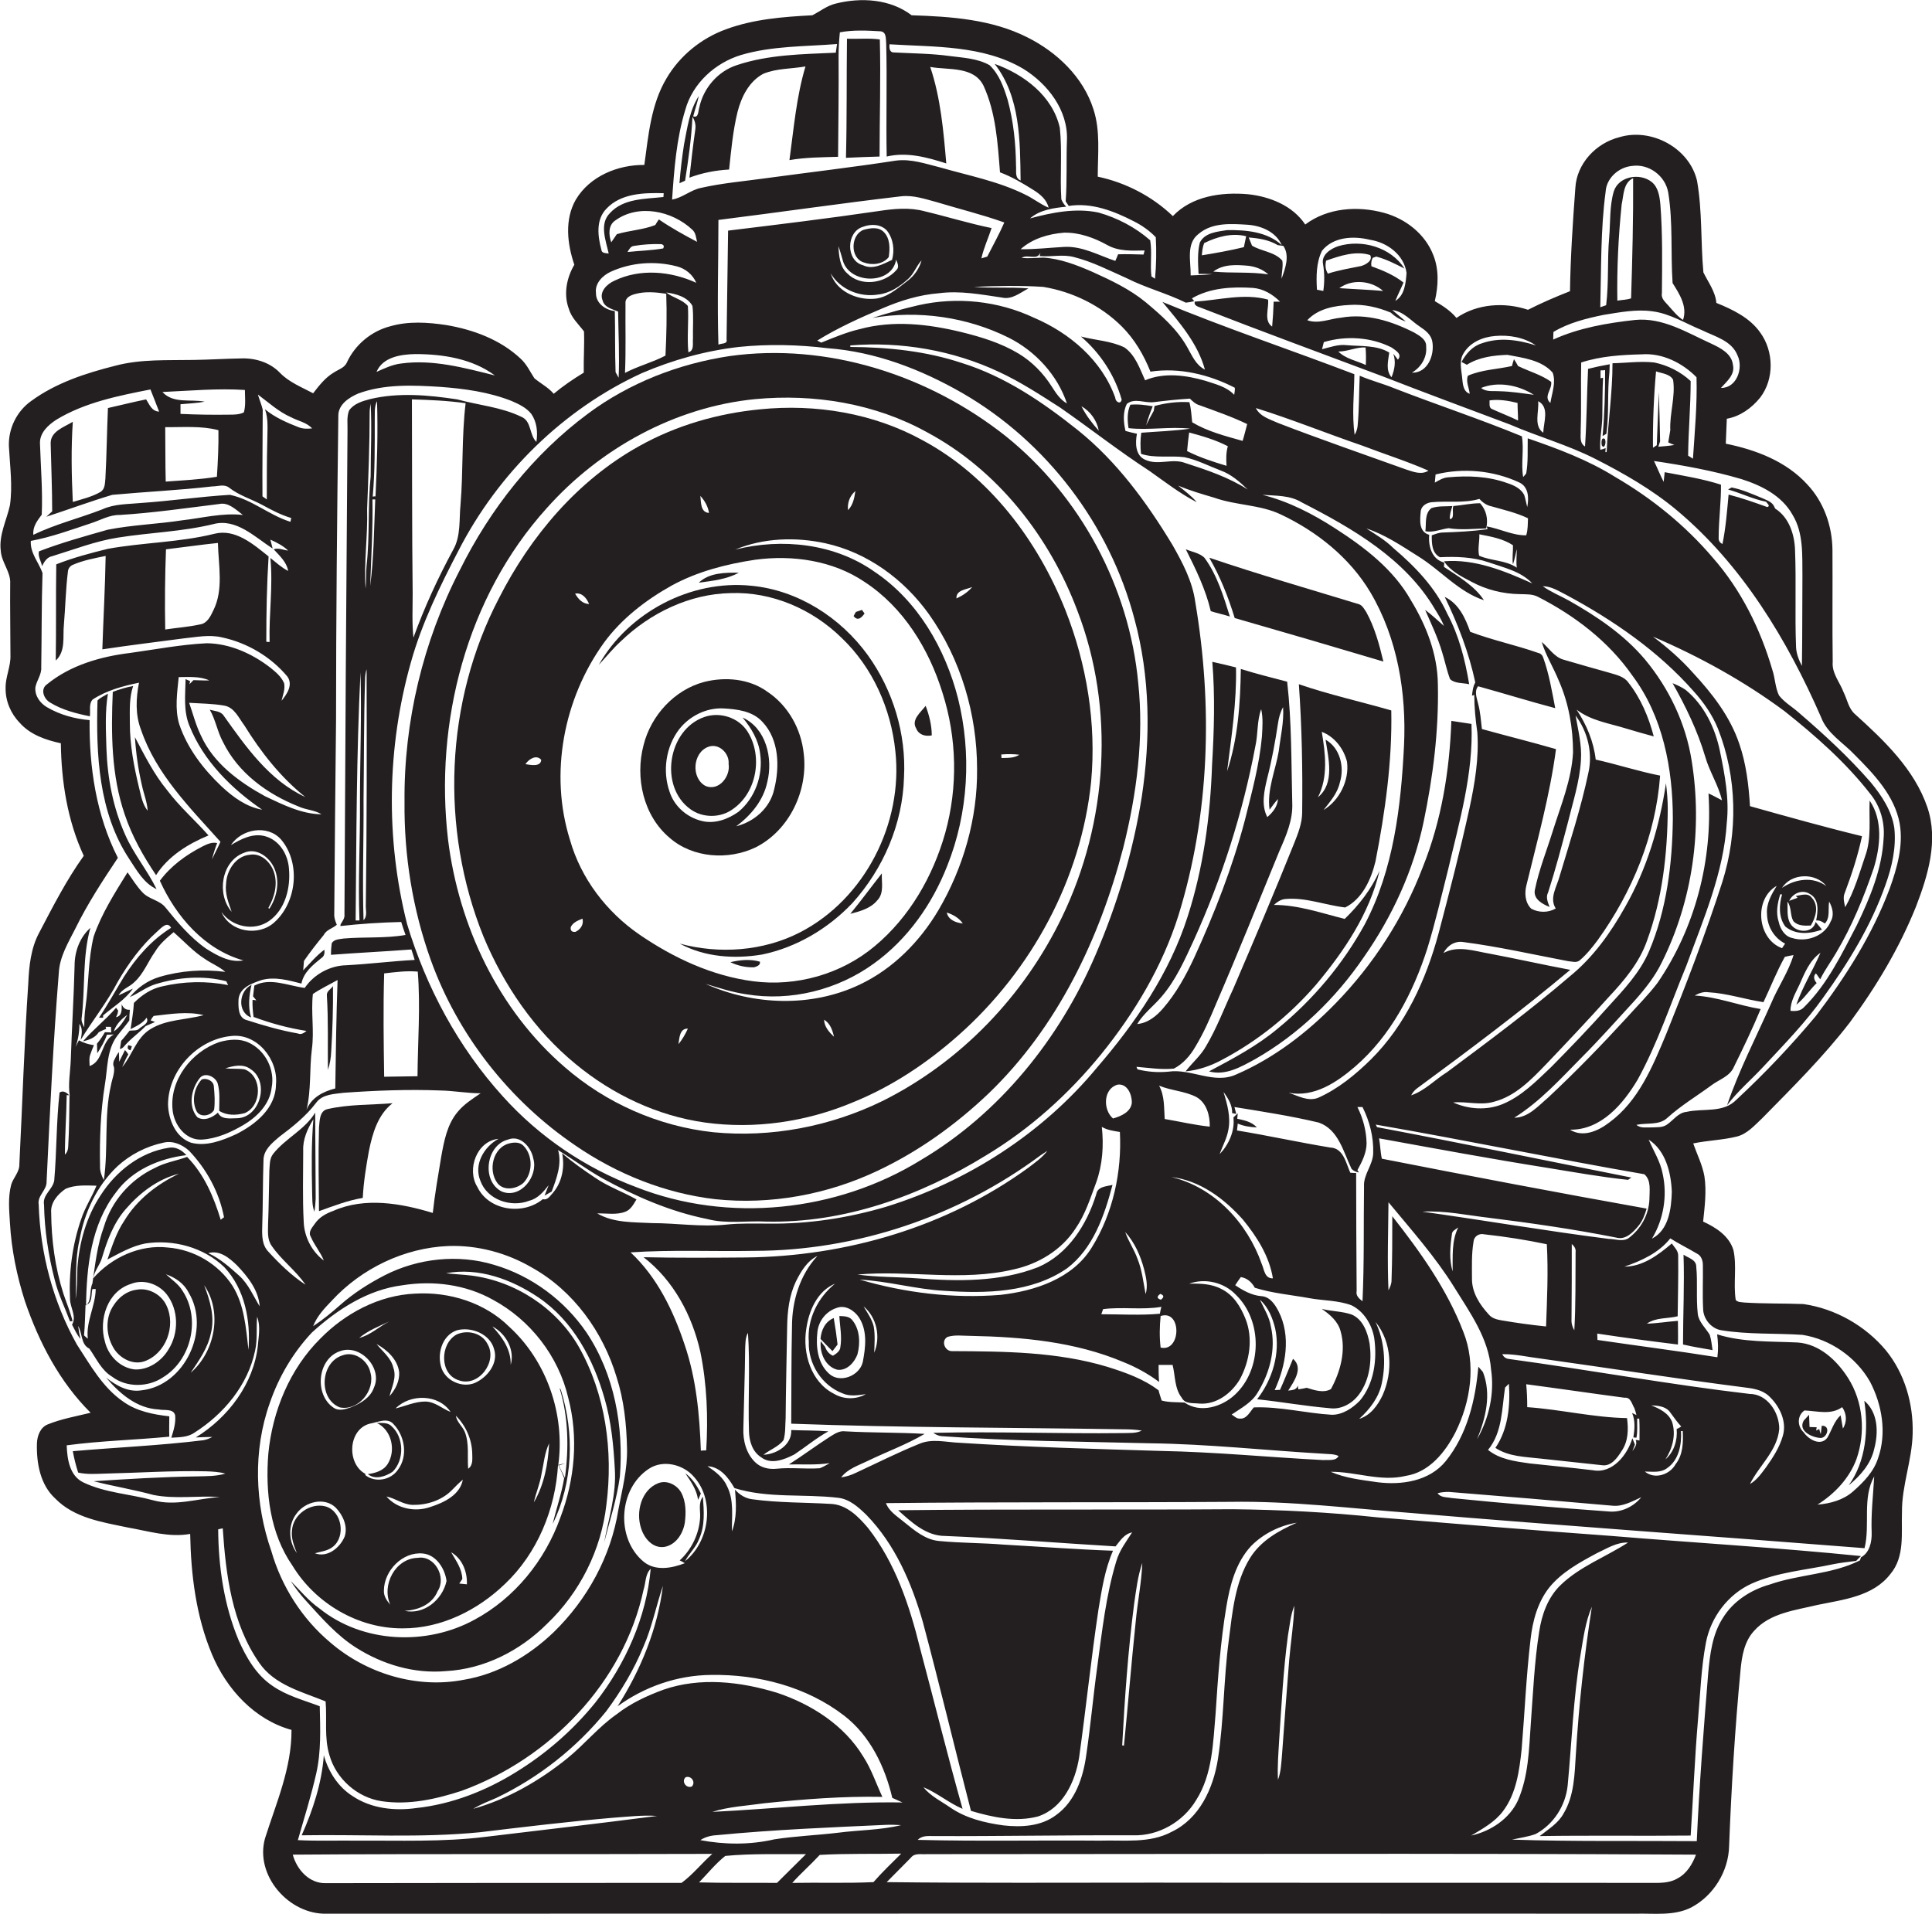 <?xml version="1.0" encoding="utf-8"?>
<!-- Generator: Adobe Illustrator 19.2.0, SVG Export Plug-In . SVG Version: 6.00 Build 0)  -->
<svg version="1.1" id="Layer_1" xmlns="http://www.w3.org/2000/svg" xmlns:xlink="http://www.w3.org/1999/xlink" x="0px" y="0px"
	 viewBox="0 0 758.9 751.9" enable-background="new 0 0 758.9 751.9" xml:space="preserve">
<g>
	<path fill="#231F20" d="M692.2,439.3c11.9-12.1,24-24.1,34.4-37.6c10.4-14.1,19.5-29.3,26-45.5c4.7-12.2,8.9-26,4.5-39
		c-5.1-15-17-26.3-28.5-36.7c-2.5-2.2-3-5.7-4.4-8.5c-1.5-4-4.7-7.5-4.3-12c-0.2-14.7,0-29.3-0.1-44c-0.1-9.4-3.4-18.8-9.9-25.7
		c-8.3-9.1-20.2-13.6-32-16c0.1-3.3,0.3-6.5,0.4-9.8c5.2-0.9,9.8-4.2,13.1-8.3c5.6-7.3,5.4-18.2,0-25.6c-4.1-5.8-10.8-9-17.2-11.6
		c-0.4-4.5-3.2-8.1-5.1-12c-1.1-12-0.4-24.2-2.5-36c-3-12.9-18-20.9-30.5-17.1c-9.2,2.3-16.8,10.4-17.3,20c-1,13.5-1.9,27-2.1,40.5
		c-5.6,2.2-11.2,4.6-16.5,7.3c-9.2-3.1-20-2.4-28.1,3.2c-2.3-2.8-5.4-4.8-8.5-6.6c1.4-6,1.7-12.4-0.6-18.1
		c-3.2-8.3-10.9-14.3-19.4-16.6c-10.3-2.8-22.1-2-30.9,4.6c-4.9-7.4-13.9-11-22.5-11.9c-10.4-0.9-22,0.7-29.5,8.6
		c-8.1-7.8-18.6-13.2-29.5-15.5c0-8.9,1.1-18-1.7-26.5c-4-12.6-14.3-22.4-25.9-28.2c-14-7.1-30-8.2-45.5-8.7
		c-8.4-6.4-19.8-7.1-29.8-4.6c-3.4,0.8-6.1,3-9.2,4.6c-11.4,0.6-23.1,1.5-33.9,5.5c-9.7,3.5-18.2,10.4-23.4,19.3
		c-6.1,10.2-7.1,22.4-8.7,34c-10.4-0.1-21.4,4.4-26.9,13.6c-4.5,7.8-3.4,17.4-0.6,25.6c-3,5.1-4.3,11.5-2.2,17.2c1,3.6,3.8,6.1,6,9
		c0.2,5.4-0.2,10.8-0.1,16.2c-4.1,2.5-8.1,5.2-11.8,8.3c-2.1-2.5-5.1-4-7.6-6.1c-1.7-2.6-3-5.5-5.4-7.7c-8-7.5-18.6-11.4-29.2-13.2
		c-7.3-1.1-14.9-1.6-22.1,0.5c-7.3,1.9-13.7,7.2-16.9,14.1c-0.9,2.2-3.3,2.8-5.1,4c-3.4,2-5.8,5.1-8.2,8.2c-4.5-2.4-9.4-4.3-13-8
		c-3.8-4-9.4-5.8-14.8-5.7c-6.3,0.1-12.7,0.5-19,0.6c-10.4,0.2-20.9-0.4-31,2.3c-11.5,2.9-23.2,6.7-32.9,13.8
		c-5.7,4-9.1,10.9-8.8,17.9c0.4,7.7,1.5,15.4,0.4,23.1c-1.3,5.9-4.4,11.7-3.6,17.9c0.3,4.6,4,8.3,3.7,12.9c-0.1,9.3,0.1,18.6,0.1,28
		c0.2,4.5-2,8.6-1.9,13c-0.1,5,2,10,5.5,13.6c4.1,4.7,10.2,6.8,16.2,8.1c0.2,15.1,2.6,30.4,9,44.2c-6.8,9.5-12.1,19.9-17.5,30.2
		c-3.3,6.1-4,13.2-4.3,20c-1.6,23.7-2.3,47.4-3.5,71c0.1,3-2.4,5.3-3.2,8c-1.3,4.9-0.8,10-0.5,15c0.6,10.5,2.7,20.8,5.9,30.8
		c5.5,16.1,13.6,31.7,25.8,43.8c-5.7,1.4-11.5,2.4-16.9,4.6c-2.9,1.2-4.1,4.5-4.2,7.5c-0.2,7.7,1.3,16.2,7.2,21.6
		c7.5,7.7,18.6,9.3,28.6,11.4c8,1.4,16.2,4,24.4,2.5c0.3,16.1,2.3,32.4,8.6,47.4c5.7,13.6,16.7,25.6,31.2,29.6
		c0.1,14.9-6,28.7-10.4,42.6c-4.1,14.6,9.4,30,24.2,29.6c171.3,0,342.6-0.1,514,0c7.4-0.2,15.3,1,22.1-2.5
		c8.7-4.6,14.6-14.2,14.8-24.1c0.9-23.1,2.3-46.2,4.5-69.2c0.5-5.4,1.5-11.2,5.3-15.3c6.3-7.1,16.3-8.1,24.9-10.2
		c10.1-2.1,21.9-3.3,28.7-12.2c5.7-6.8,4.2-16.1,4.5-24.2c-0.1-10.5,4-20.5,4.2-31c0.3-11.6-3.1-23.5-10.5-32.6
		c-8.1-9.7-19.9-16.4-32.4-18.2c-7.7-0.3-15.5-0.1-23.2-0.6c-1.2-0.2-2.5,0-3.4-1c-1-6.5,0.5-13.2-0.9-19.6
		c-1.7-5.6-6.9-8.9-11.9-11.2c0.6-5.9,1.4-11.9,0.5-17.8c-0.8-4.5-2.9-8.6-4.4-12.9c5.6-1.2,11.5-1.3,17.1-2.7
		C686.3,445.5,689.2,442.1,692.2,439.3z M684,188.2c7.9,2.5,15.9,6.5,20.1,14c4.4,7.2,3.8,15.9,3.9,24c-0.1,11.8,0,23.6-0.2,35.4
		c-1.2-2.3-2.2-4.8-2.3-7.4c-0.5-12.7,0.1-25.4-0.4-38.1c-0.2-6.2-2.4-12.9-7.8-16.3l-0.3-0.6c-0.8-2.1-3.1-2.7-5-3.6
		c-3.9-1.6-7.7-3.3-11.8-4.1c-0.4,0.2-1.1,0.6-1.4,0.8c5,1.4,9.8,3.8,14.9,4.8c0.4,0.6,1.9,1.7,0.5,2.1c-5-1.8-10.1-3.6-15.2-4.9
		c-0.6,6.5-1.1,13-2.4,19.4c-1.1-0.5-1.6-1.4-1.5-2.5c0-7,1-13.9,0.9-20.8c-7.2-2.3-14.7-3.5-22.1-4.9c-0.1,0.9-0.3,2.8-0.4,3.8
		c-1.4-2.7-2.5-5.5-3.8-8.2C661.2,182.8,672.8,184.9,684,188.2z M628.6,176.7c-0.3-4.5,0.8-9,0.8-13.5c0.1-4.9,0-9.9,0.3-14.8
		l-1,0.2c0-1,0-2,0-3.1c0.4,0,1.3,0,1.8-0.1c0,8.6-0.2,17.3-1,25.9c0.4-0.2,1.1-0.7,1.5-0.9c1.1-8.1,0.3-16.3,1.2-24.3
		c0-0.8,0.1-2.3,0.1-3c-2.9,0.5-5.7,1.1-8.5,1.8c-0.5,10.2-0.5,20.3-1.2,30.5c-2.3-1.4-1.6-4.1-1.7-6.4c0.3-8.9,0-17.8,0.2-26.6
		c7.7-2.5,15.8-3,23.8-3.2c8.1-0.6,16,3.4,21.5,9c0.3,10.7-0.7,21.4-1.4,32c-0.5-0.3-1.4-0.9-1.9-1.2c0.1-9.8,1-19.5,1-29.3
		c-4-3.7-9-6.2-14.3-7.3c-5.5-0.6-11,0.2-16.4,0.3c0,11.7-1.8,23.3-2.3,34.9l-0.5,0c0-0.4,0.1-1.2,0.1-1.6
		C630.2,176.3,629.1,176.6,628.6,176.7z M650.5,145.9c2.3,0.8,5.5,1,6.7,3.3c1,6.6-1.4,13.2-1.1,19.8c-0.3,1.6-0.5,3.2-0.8,4.8
		c0.6,0.3,1.8,0.8,2.4,1c-2.1,0.4-4.2,0.5-6.3,0.7c0.2-0.5,0.5-1.6,0.7-2.1c-0.1-6.5-0.3-12.9-0.5-19.4c-0.3,7-0.5,13.9-0.8,20.9
		c-0.4,0.3-1.2,0.8-1.5,1C649.2,166,649.6,155.9,650.5,145.9z M630.7,75.3c0.3-5.3,5.1-9.6,10.3-10.1c6.7-1,13.2,3.9,14.3,10.5
		c1.9,11.7,0.9,23.7,1.7,35.5c2.7,4.3,5.9,9.2,4.1,14.5c-2.3-1.5-4-3.7-5.8-5.7c-1.2-1.4-2.9-2.7-2.5-4.8
		c0.1-11.6,0.3-23.3-0.6-34.9c-0.3-3.1-0.8-6.7-3.4-8.8c-4.6-3.7-13-2.3-14.9,3.7c-1.7,5.8-1.3,12-1.8,18
		c-0.8,8.9-0.1,17.8-1.2,26.7c-0.6,0.2-1.7,0.6-2.3,0.8C629,105.4,628.7,90.2,630.7,75.3z M640.7,117.2c-1.7,0.6-3.6,0.6-5.4,0.9
		c-0.2-12.6,0.4-25.2,1.7-37.8c0.8-3.6,0.6-8.5,4.5-10.3C641.6,85.7,641.2,101.4,640.7,117.2z M610.2,130.4c6-3.6,12.9-5.3,19.7-6.7
		c6.3-1,12.8-2.3,19.2-1.4c7,0.9,13,4.8,19.4,7.4c5.1,2.5,11.7,4.1,14,9.9c2.4,5-0.3,12.9-6.5,12.8c2.3-2.6,5.6-5.2,4.7-9.1
		c-0.5-4.4-4.9-6.6-8.5-8.3c-9.5-4.3-19.1-10.4-30-9.3c-10.9,1.2-22,3.1-32.1,7.7C610.1,132.5,610.2,131.1,610.2,130.4z
		 M574.9,138.8c2.5-4.3,7.5-6.4,12.3-6.8c5.5-0.5,11.5,0.5,16.1,3.7c-6.8-2.2-14.4-3.3-21.3-0.8c-3.6,1.1-6.2,4.1-7.9,7.3
		c0.7,0.4,1.4,0.7,2.1,1.1c4.7-3,10.5-3.7,15.9-3.9c6.2,1.2,13.4,2,17.8,7c1.4,3.8-0.3,8-0.9,11.9c-2.9-2.5,0.8-5.4,0.3-8.3
		c-3.9-2.8-8.7-4.1-13-6.2c-0.5-0.9-1-1.8-1.6-2.7c-0.3,0.9-0.6,1.8-0.8,2.7c-5.8,1.3-11.8,1.4-17.3,3.8c-0.9,2.3,0.5,4.8,0.7,7.1
		c-2.8-1-2.7-4.3-3-6.7C574,145.1,573.1,141.6,574.9,138.8z M604.2,157.6c4.6,2.4,2.1,8.3,2,12.4
		C602.3,167.3,604.6,161.7,604.2,157.6z M585.1,157.3c3.7-0.5,7.4,0.1,11,1c0,2.3,0.2,4.6,0.2,6.9c-3.3-1.6-6.7-2.9-10-4.4
		C584.7,160.3,585.2,158.6,585.1,157.3z M589.1,153.7c-2.5-0.2-5.3,0.4-7.3-1.3c6.7-2.7,14.7-1.1,20.7,2.7
		C598,154.5,593.6,153.8,589.1,153.7z M519.3,98.5c4.4-5.5,12.4-5.9,18.8-4.3c6.8,1,13.4,5.9,14.4,13c-0.3,3.9-0.7,8.8-4.4,11
		c1-2.5,2.2-4.8,3.2-7.2c-3.8-3-8.2-4.8-12.6-6.4c-0.2-1.2,0-2.3,0.5-3.3c0.3-0.1,1.1-0.4,1.4-0.5c3.9,1,7.5,2.9,11.1,4.7
		c-5.4-8.4-16.7-11.6-26-8.8c-3,1-6.8,3.4-6,7.1c0.6,3.5,0.6,7,0.1,10.5c-0.6-0.1-1.9-0.4-2.5-0.5C517,108.6,517,103.1,519.3,98.5z
		 M543.3,114.3c-5.7-0.5-11.5-0.7-17.2-1.1C531.1,109.5,538.7,110.2,543.3,114.3z M521.6,107.5c-1-1.6-1.1-3.3-0.7-5.1
		c5.4-1.9,11.6-4,17.3-2.2c1.2,2.2-1.8,3.8-3.5,4.3C530.3,105.4,525.9,106.1,521.6,107.5z M530.1,119.8c5.6-0.4,11.1,0.9,16.2,3
		c1.7,1.6,3.7,2.8,5.9,3.5c-1.7-1.5-3.6-3-5.3-4.5c4.5,0.6,7.3,4.2,10.8,6.5c2.1,1.4,4.4,3.1,4.9,5.8c1,5.2-1.7,12.5-8,12.3
		c3.6-2.1,6-6,5.6-10.2c0.2-2.8-2.6-4.3-4.6-5.5c-8.8-4.5-18.8-7.7-28.8-5.9c-4.4,0.4-8.9,2.6-13.3,1
		C517.8,121.2,524.2,120.1,530.1,119.8z M546.6,148.2c-2.4-2.7-1.3-6.5-0.9-9.7c-5-3-11.1-2.4-16.7-2.9c-3.4-0.4-6.5,0.8-9.7,1.6
		c0.2-0.9,0.5-1.8,0.7-2.8c8.7-2.6,18.5-2,26.6,2.1c1.5,1.1,4.4,2.6,2.5,4.8c-0.4-0.6-1.3-1.7-1.8-2.3
		C548.4,142.1,547.8,145.2,546.6,148.2z M536.5,143.4c-3.6-1.7-7.9-2.4-10.8-5.3c3.7,0,7.1-1.8,10.7-1.6
		C536.6,138.8,536.6,141.1,536.5,143.4z M503.4,109.5c0-2.4,0.7-4.8,0.3-7.1c-3-3.5-8.1-3.6-11.9-5.9c-0.3-0.8-1-2.4-1.3-3.2
		c3.9,0.3,7.9,0.9,11.4,3c0.5,0.1,1.6,0.2,2.2,0.3C506.7,100.4,504.9,105.4,503.4,109.5z M490.2,104.4c2.9,0.3,5.8,1.4,8,3.4
		c-7.2-1.1-14.4-0.4-21.6-1.1C480.5,103.7,485.6,104,490.2,104.4z M472.1,100.3c0.1-1.6,0.3-3.3,0.9-4.8c5.1-2.5,10.8-4.1,16.5-2.7
		c-0.3,1.4-0.6,2.9-0.9,4.3C483.2,98.4,477.7,99.4,472.1,100.3z M470.8,91.9c5.4-4.6,12.8-4,19.4-3.6c5.3,0.4,11,2.8,13.3,8
		c-5.8-5.3-14-6-21.5-5.9c-3.8,0.6-8.8,1-10.7,4.9c-1,4-0.7,8.2-0.5,12.3c1.8,0,3.7,0,5.5,0.1c-2.9,0.3-5.7,0.4-8.6,0.5
		C467.8,102.7,465.8,95.7,470.8,91.9z M349.4,17.4c17.7,1.1,36.7,0.3,52.5,9.6c9.6,5.9,17.7,16.3,17.2,28.1c-0.3,8,0.1,16-0.5,24
		c0.4,0.6,0.8,1.2,1.2,1.8c9-1.4,17.7,2,25.5,6c3.2,1.6,6.2,3.7,8.7,6.3c0.3,5.4,0.2,10.9-0.3,16.3c-0.3-0.2-1.1-0.7-1.4-0.9
		c-0.6-4.7,0.3-9.5-0.5-14.2c-5.8-5.1-12.9-8.8-20.3-10.9c-9-1.9-18.3,0-26.9,2.3c3.9-3.4,9.3-4.1,14.2-4.6
		c-0.8-0.9-1.5-1.8-1.9-2.9c-0.6-9.3,0.4-18.8-0.6-28.1c-2.8-12.5-14.1-21-25.6-25.1c10.1,12.9,10,30.2,10.2,45.8
		c-2.4-1-1.6-3.7-1.8-5.8c-0.1-8.7-1-17.5-3.3-25.9c-1.5-4.9-3.3-10-7.1-13.6c-4.8-2.7-10.4-2.9-15.7-3.6c-7.3-1-14.6-1-21.9-1.4
		C349.3,20.6,349.3,18.7,349.4,17.4z M481.8,183c-5.3-1.6-10.6-3.3-15.5-5.8c0.2-2.5,0.5-4.9,0.8-7.3c5.2,1.4,10.4,2.9,15.2,5.4
		C481.6,177.7,481.6,180.4,481.8,183z M468.3,165.9c-0.3-2.6-0.4-5.3-1.1-7.9c-4.6-0.3-9.3,0.3-13.7,1.5c-0.1,0.5-0.2,1.4-0.3,1.9
		c-1.1,1.9-2.1,3.8-3,5.7c0.7-2.6,1.6-5.1,2.6-7.5c-2.9-0.5-5.8-0.9-8.8-0.6c-1.3,2.9-1.2,6.1-0.7,9.2c8,0.9,16.2-0.7,24.2,0.2
		c-6.3,0.9-12.8,1.1-19.2,1.6c-0.4,2.8-0.4,5.5-0.1,8.3c5.5,1.8,11.4,0.6,17,1.3c4.9,1,9.5,3.4,14.2,5.2c4.2,1.5,7.6,4.5,10.7,7.5
		c-7.5-4.8-16.1-7.7-24.5-10.4c-5.2-2-10.7,1.1-15.8-1.3c-3.9-1.7-3.9-6.7-3.2-10.2c-1.5-0.3-3-0.7-4.5-1.1
		c-0.8-3.5-1.1-7.3,0.5-10.6c3-2.5,7-0.3,10.5-0.7c4.8-0.6,9.5-1.1,14.3-1.4c1.1,1.1,2.3,2.2,3.8,2.6c6.3,2.3,12.7,4.5,18.7,7.4
		c-0.6,2.2-1.1,4.4-1.8,6.6C481.3,171.3,474.3,169.5,468.3,165.9z M503.1,202.1c14.2,6.7,27.1,17,35.2,30.6
		c10.7,18.1,14.2,39.6,13.2,60.3c-1.2,24-4.1,48.6-15.4,70.1c-8.6,15.7-20.3,29.6-34.1,40.9c-8.2,6.9-17.7,11.9-27.1,16.9
		c6.5,1.8,12.6-1.8,18.1-4.8c17.2-9.8,31.7-23.9,42.8-40.2c11.1-15.9,19.4-33.9,23.4-53c3.7-17.8,6-35.9,5.6-54
		c-0.1-11.8-4.5-23.1-10.6-33.1c-6.8-12.1-18.2-20.8-29.7-28.2c-8.8-5.7-18.3-10.6-28.6-13.2c5.3,0.4,10.8,0.1,15.5,3
		c19.9,10.2,40.6,22.1,52.3,42c1.3,2.1,2.6,4.2,3.5,6.5c-2.4-2.1-4.8-4.4-7.4-6.3c2.4,5.5,5,10.9,6.7,16.7c1.1,3.5,1.8,7.1,3.1,10.5
		c1.9,1.8,5,1.4,7.5,2c-1.6-9.6-4-19.1-8.6-27.7c-4.7-10.3-12.7-18.6-21.2-25.8c-3.1-3.1-6.9-5.3-10.6-7.7
		c7.3,2.4,13.8,6.8,20.3,10.9c8.9,5.5,15.9,14,25.9,17.3c-3.8-5.8-10.1-9.3-15.7-13.1c0-0.4,0.1-1.3,0.1-1.7
		c-4.9-1.2-6.3-6.5-5.9-10.9c-4.3-1.2-3.6-6.1-3.3-9.5c0.4-2,2.4-3.1,4.2-3.3c6.2-0.6,12.7,0.5,18.8-1.3c1.3,1.4,2.8,2.5,4.7,2.9
		c4.9,1.4,9.8,2.5,14.4,4.7c-0.1,2.2,0,4.5-0.7,6.7c-5.3,0.1-10.3-2.6-15.5-3.5l0.3,1.1c-5.8,0.8-11.6,1.1-17.5,1.3
		c-1.5,0-3,0.6-4.4,1.1c0,3.2,0,6.9,3.2,8.6c6.4-0.3,13-0.1,19.1,2c6,2.1,12.7,3.5,17.2,8.3c-10.9-4.9-22.5-9.7-34.7-8.7
		c2.6,3.9,6.9,6,10.9,8.1c5.8,3.1,12.3,4.7,18.8,4.8c2.4,0.1,4.9-0.1,7.1,1c14.5,7.4,27.8,17.5,37.2,31c12,16,15.9,36.6,15.9,56.3
		c-0.2,17.6-2.4,35.6-9.3,51.9c-3.6,8.5-10,15.2-16.1,21.9c-7.2,8.1-14.7,15.9-22.3,23.6c-5.9,5.6-11.7,11.6-19.3,14.7
		c-6.2,2.5-13.3,2-19.3-0.7c5.4-0.5,10.8,1.3,16.1-0.3c8.4-2.2,14.6-8.7,20.4-14.7c8.3-8.7,16.6-17.5,24.6-26.4
		c6.1-6.5,12-13.5,15-22c6.1-16.6,8.1-34.4,8.2-52c0-3.3-0.3-6.7-0.7-10c-2.5,16.9-7.5,33.6-16,48.5c-5.7,10.2-12.6,19.9-21.7,27.3
		c-15.5,13.3-31.9,25.5-48.3,37.7c-4.7,2.9-8.7,7.3-14.1,9.1c0.6-1.1,1.4-2.1,2.4-2.8c20.4-15,40.7-30.2,60.1-46.5
		c-10.7-2-21.3-4.4-31.9-6.4c-5.9-1-12.3-3.3-17.9-0.2c1.5-2.9,4.5-4.9,7.9-4.3c13.8,1.8,27.4,4.9,41.1,7.5c1.5,0.1,3.3,0.8,4.6-0.4
		c2.7-2.3,4.9-5.1,7-7.9c13.6-18.9,22.8-41.3,24.5-64.6c-8.6-1.7-16.8-4.4-25.3-6.3c-0.8-7.1-3.6-13.7-7.5-19.6
		c5.6,4.3,12.6,5.3,19.1,7.3c3.7,1.1,7.4,2.2,11.2,3.2c-2-7.6-5.1-15-10-21.2c-1.7-2.4-4.8-3-7.4-3.8c-6.1-1.7-12.1-3.4-18.2-5.2
		c-3.6-1.1-5.6-4.6-8.4-6.9c1.6,5.3,4.6,10,6.7,15.2c3.9,8.8,5.6,18.6,5.6,28.2c-0.6,10.8-4.8,20.8-8,31c-2.4,7.7-5.4,15.1-7,23
		c-0.7,3.6,3,5.6,5.8,6.7c-0.7-1.8-1.6-3.8-0.6-5.7c2.9-9,5.3-18.1,7.7-27.2c2-8.2,4.7-16.3,5.2-24.8c0.4-5.9-1.1-11.7-2.1-17.5
		c4.8,6.4,6.8,14.8,5,22.6c-2.9,13.8-7.3,27.2-11.3,40.6c-1.1,4.1-4.1,8.5-1.5,12.6c-2.9,1.7-6.6,1.7-9.6,0.1
		c-2.5-2.4-2.7-6.2-1.9-9.3c4.3-17.7,9.2-35.3,11.6-53.4c-9.6-2.8-19.4-5.2-29.1-7.9c-0.4-3.3-0.6-6.7-1.5-10
		c-0.5-2.2-1.6-4.8,0-6.8c10.1,2.8,20.1,5.9,30.3,8.6c-1.3-6.7-2.4-13.4-4.7-19.8c-0.3-1-1-1.7-2-1.9c-8.8-3.1-18-5-26.7-8.3
		c-1.9-5.4-4.5-11.1-10-13.7c5.2,10.7,9.5,21.9,12,33.6c-0.9,1.6-1.1,3.4-1.3,5.2l0.9-0.3c0,4.9,0.5,9.8,1.2,14.7
		c0.7,10.1-1,20.1-3.1,29.9c-3.6,16.4-7.8,32.7-12.1,49c-4.9,18.2-13,36.1-26.6,49.6c-6.1,6-12.9,11.6-20.8,15.1
		c-4,1.5-7.8-0.8-11.5-2c10,1.9,18.9-4.1,26.1-10.3c14-12.1,22.8-29,28.4-46.5c3.1-10.1,5.5-20.5,8.1-30.8
		c4.4-18.8,10-37.8,9.2-57.3c-2.6-0.4-5.3-0.8-7.9-1.2c-0.7,19.6-3.9,39.2-11.2,57.4c-7.6,20-19.4,38.3-34.3,53.6
		c-11.2,11.5-24.2,21.5-39,27.9c-8.7,4-17.7-2.4-26.6-1.1c-4.1,0.4-8.2,0.1-12.2-0.9c-0.1-0.2-0.3-0.7-0.4-1
		c4.9,0.4,9.8,1.2,14.7,0.7c3.7-1.9,6.5-5.2,8.5-8.7c3.2-5.3,5.7-11,8.1-16.8c8.6-19.9,16.7-40.1,24.9-60.1c2.6-5.9,5.3-12.1,5-18.7
		c-0.4-15.9-0.2-31.9-2-47.7c-6.1-1.6-12.2-3.1-18.2-5c-0.2,13.5-1.1,27.3-5.4,40.2c1.7-13.5,3.8-27.1,3.5-40.8
		c-3.1-0.8-6.2-1.5-9.3-2.2c1.1,13.5,0.7,27-0.1,40.5c-0.7,20.2-3.4,40.4-9.6,59.6c-7.1,22.2-20.5,41.8-35.6,59.3
		c-21.4,25.9-50.9,44.8-82.9,54.7c-14.9,4.4-30.5,6.8-46,6.6c-5.6,0-11.3-0.2-16.9,0.4c-9.7,1-19.3-0.6-29-0.6
		c-7.2-0.4-15,0-21.5-3.8c3.7-0.1,7.6,0.7,11.1-0.7c2.1-0.8,3.2-3,4.3-4.8c-5.3-3-11.1-5-16.2-8.5c-4.5-3-8.9-6.1-13-9.6
		c1.1,5.3,0,11.3-3.6,15.5c-1.1,1.1-2,3-4,2.5c-7.7,6.4-21.2,4.6-25.7-4.8c-4.3-6.9-0.2-18.1,8.3-18.9c-5.7,3.1-9.8,10.1-7.1,16.5
		c2.7,7.5,12.1,10.6,19.2,7.8c3.3-0.8,5.6-3.5,7.6-6.1c-0.4,1-1.2,3.1-1.6,4.1c0.7-0.4,2.1-1.2,2.8-1.6c1.9-5.1,4.1-10.8,2.5-16.3
		c5.8,3.6,11.4,7.7,17.4,11.1c13,7.1,26.7,13.1,41.2,16c7.6,2,15.4,0.6,23.1,1c30.7,0.7,60.6-10.1,86.4-26
		c17.3-10.4,32.5-24.1,45.2-39.7c13.2-16.3,24.1-34.6,30.4-54.6c12.3-39.7,13.5-82.3,6.6-123.1c-1.1-8.1-5-15.5-9-22.5
		c-10.1-16.7-21.8-32.7-37.1-45c-13.8-11-28.6-21.1-45.6-26.4c-14.1-4.7-29-6.2-43.8-6.3l0-0.6c19.9-1.6,40.3,1.9,58.4,10.4
		c8.4,3.9,16.2,9,24,14c11.8,8.2,23.1,17.1,35.1,24.9c6.1,4.3,12,8.9,18.6,12.3c-2.1-2.5-4.8-4.5-7.3-6.5c4.6,1.9,9.3,3.3,14.1,4.7
		C485.6,198.6,494.9,198.2,503.1,202.1z M493.3,160.3c14.1,4.4,27.9,10,41.9,14.8c8.6,3.3,17.5,6.1,25.9,9.8
		c-2.8,1.8-6.1,0.4-8.9-0.5c-16.7-6-33.5-11.8-50.1-18.2C498.8,164.7,495,163.7,493.3,160.3z M563.6,189.6c0.1-1.1,0.2-2.1,0.3-3.2
		c10.8-2.7,22.7-1.6,32.8,3.1c3.8,1.7,3.9,6.2,3.2,9.7c-0.4-1.6-0.7-3.3-1.2-4.8c-1.3-2.5-4.1-3.8-6.6-4.6c-7.4-2.7-15.4-3-23.1-2.3
		C566.9,187.6,565.2,188.7,563.6,189.6z M581.1,209.9c4.5,0.9,9.3,1.7,13.2,4.3c0.1,2.5-0.4,5,0,7.5c0.7-2,1-4,1.5-6
		c0,2.4-0.3,4.9,0,7.3c-4.4-3-10.1-2.6-14.8-4.7C580.4,215.5,581.2,212.7,581.1,209.9z M694.1,359.2c0.1,4.8,2.8,9.3,7.1,11.5
		c-0.3,0.4-0.9,1.3-1.2,1.8c-9.8-3.6-11.2-19.3-2.1-24.5C695.9,351.3,693.7,355,694.1,359.2z M698.7,362.2
		c-1.2-3.6-0.5-7.4,0.6-10.9l0.7,0.1c-1.2,4.1-1.4,9,1.3,12.6c4.1,3.4,9.7,2.9,14.4,1.2c-0.8-1-1.7-2-2.5-3
		c-1.1,4.7-7.8,4.3-9.9,0.7c-1.6-2.6-1-5.8-1.2-8.7c1.7,2.2,1,5.2,2.3,7.6c1.7,2,4.5,1.9,6.9,1.8c2-3.3,3.3-7.9,0.3-11
		c-1.5-2-4.2-0.9-6.2-0.6l0.7,0.7c-0.8,0.3-2.5,0.9-3.3,1.2c1.4-3,5.2-4.6,8.1-2.7c3.8,2,3.2,6.9,2.5,10.4c1.4-0.1,2.4,0.5,3.4,1.2
		c2.2-2.2,1.2-5.8,1.7-8.6c1.3,2.3,2.1,5.3,0.6,7.8c-2.3,5.7-9.4,8.3-15.1,6.5C701.1,367.9,699.3,365,698.7,362.2z M700,348.8
		c3.6-5.8,13.2-6.1,17.4-0.7C712.1,344.2,705.1,345.3,700,348.8z M715.1,374.3c-3,6.9-7,13.3-9.5,20.4c3.1-2.4,5.2-5.8,8-8.5
		c-1-1.1-1.5-2.7-0.3-3.8c0.6,0.7,1.1,1.6,1.7,2.3c1.8-3.7,4.3-7,6.3-10.5c6.2-10.4,10.8-21.7,14.7-33.1c2.6-8.5,3.7-18.9-1.6-26.6
		c-0.3,7.3,0.8,14.8-1.7,21.7c-2.3,6.8-4.3,13.9-7.9,20.2c-0.4-1.9-1-3.9-0.1-5.8c2.7-7.2,5.1-14.5,6.7-22.1
		c-14.8-3.6-29.4-7.7-44-11.8c-0.5-8.3-1.5-16.7-4.2-24.5c-3.6-10.7-10.6-19.7-18.2-27.9c-4.7-5.3-10.1-10-15.7-14.2
		c18.2,7.8,35.8,17.5,51.7,29.3c12.2,9.7,24,20.1,33.6,32.4c4,4.9,5.8,11.2,5.3,17.4c-0.6,12.1-5.3,23.4-10.5,34.2
		c-5.9,11.3-11.5,23.1-20.7,32.2c-1.4,1.6-3.4,1.7-5.4,1.5c0-3.7,2-7,3.5-10.2C708.9,382.2,710.8,377.3,715.1,374.3z M665.3,271.6
		c3.9,4.3,7.3,9.2,9.5,14.6c7.6,19.2,7.9,40.8,1.7,60.4c-6.5,20.2-14.1,40-22,59.6c-5.3,12.7-10.9,26.4-22.4,34.8
		c-4.3,3.3-10.3,6-15.4,2.8c12.2,0.2,20.9-10.1,26.6-19.7c7.8-14.2,12.9-29.7,19.1-44.7c6.7-18.3,14.7-36.6,15.9-56.3
		c1-9.4-0.8-18.8-2.7-28c-1.9-9.2-6.2-18.1-13.5-24.1c-1.6-1.1-3.4-1.9-5.1-2.6c5.2,9.2,9.8,18.7,12.8,28.8c1.7,6,5.2,11.2,6.6,17.2
		c-1.8-0.9-3.5-1.9-5.3-2.7c1.7,26.1-5.2,52.8-20,74.4c-3.7,4.9-8.1,9.2-12.2,13.8c-9.9,10.8-20.1,21.3-30.8,31.3
		c-3.9,3.3-7.8,7.9-13.3,7.9c10.1-6.3,18.2-15.3,26.5-23.7c7.2-7.2,13.9-14.8,20.8-22.3c4.1-4.6,8-9.5,10.7-15.1
		c12.1-24.3,16-52.4,11.7-79.1c-2.3-14.7-8.9-28.5-18.4-39.9c-8.2-9.7-18.9-16.9-29.9-23.1c-3.4-1.9-7-3.3-10.2-5.6
		c3.4,0,6.4,2,9.4,3.5C633.8,243.7,651.4,255.8,665.3,271.6z M653.1,461.1c-0.9-4.8-3.6-9-5.5-13.4c6.7,4.3,8.8,13,9.1,20.5
		c-0.2,6.7-1.2,15-7.8,18.4C653.5,479,655,469.7,653.1,461.1z M647.9,471.1c-0.2,6.1-3.4,11.8-8.3,15.4c-2.4,1.4-5.2,0.2-7.7,0.2
		c-24.5-3.1-48.8-7.3-73.2-10.7c8.8-0.5,17.4,1.4,26.1,2.4c16.8,2.1,33.5,4.5,50.1,7.8c3.6,1,6.5-2,8.6-4.5c1.7-2,2.6-4.5,3.3-6.9
		c-34.7-6.2-69.4-12.8-104-19.6c-0.6-2.6-0.6-5.4-1.1-8c22,4,44.1,8.1,66.2,11.6c10.5,1.7,21,3.6,31.6,4.7c0.3-0.2,1-0.7,1.3-0.9
		c-33.3-6.6-66.5-13.5-99.9-19.8c-0.1-0.3-0.4-0.8-0.5-1c35.3,6.1,70.3,13.4,105.5,19.5C648.7,463.7,647.9,467.8,647.9,471.1z
		 M687.2,547.6c-31.5-3.7-62.8-9.4-94.3-13.7c-1.3-0.1-2.2-0.7-2.8-1.9c5.1-0.1,10,1.1,15,1.7c26.6,3.7,53.2,7.9,79.8,11.3
		c3.4,0.4,7.2,0.9,9.9,3.4c4.2,3.9,7.2,10,5.5,15.7c-1.3,4.5-3.8,8.4-6.5,12.2c-1.9,2.5-3.6,5.1-6.4,6.7
		c3.6-7.3,10.8-13.1,11.5-21.7C698.9,554.8,694.2,547.6,687.2,547.6z M654.2,573.3c2.8-4.3,4.2-9.7,2.6-14.7
		c-1.4-3.5-4.9-5.2-8.2-6.5c2.5,0.1,5.4,0.3,7.2,2.4c1.5,2,2.9,4.1,4.6,5.9c-0.4,0.3-1.3,0.8-1.8,1
		C659,565.7,657.6,570.4,654.2,573.3z M654.8,576.8c4.7-3.2,5.8-9.3,5.5-14.6l0.7,0c0.2,4.5,0.1,9.3-2.8,13
		c-2.3,4.2-8.3,6.1-12.1,2.9C649,578.1,652.2,578.7,654.8,576.8z M332,562.3c-2.2-0.3-4,0.9-5.8,2c-5.5,3.5-10.8,7.5-16.3,11
		c5.3-0.1,10.7,0.3,16-0.5c-1.3,0.7-2.5,1.5-3.9,2c-5.6,0.4-11.3-0.4-17,0.2c-3,0.3-6.2-0.4-8.4-2.6c-3.5-3.4-4.8-8.5-4.6-13.3
		c0.2-10.3,0.6-20.7,0.7-31c0.1-2.2,0-4.5,1.1-6.5c0.9,12.9,0,25.8,0.4,38.7c0.1,3.8,1.3,8,4.8,10.2c3.9,3,9.1,0.9,13-1.1
		c4.5-3,8.7-6.5,13.4-9.1c-4.9-0.4-9.8-0.3-14.6-0.5c0.3,5.8-5.7,9.5-10.9,9.7c2.5-2,5.9-3.1,7.9-5.8c0.8-2.8,0.6-5.7,0.8-8.5
		c0.1-12,0.4-24.1,0.6-36.1c0.1-6,0.8-12.1,3.4-17.6c2-4,4.4-8.1,8.5-10.1c-6.9,7.4-10,17.7-10,27.7c-0.3,12.7-0.2,25.5-0.3,38.2
		c43.4,1.6,86.8,1.5,130.2,2.2c2.5,0,5,0.1,7.5,0.5c-2.3,1.2-5,0.9-7.5,1c-24.8,0.3-49.6-0.7-74.4-0.1c1,0.7,2.1,1.2,3.3,1.3
		c27.3,2,54.7,2.1,82.1,2.8c22.7,0.3,45.3,2.8,67.9,4.1c2,0.2,4.1,0,5.9,0.9c-1.1,2.1-3.9,1.4-5.9,1.6c-21.3-1.1-42.6-3.2-64-3.6
		c-26.3-0.8-52.7-1.5-79-3.2c-5.3-0.2-10.9-1.8-16,0.5c-8.4,3.4-16.5,7.5-24.7,11.3c-1.8,0.9-3.8,1.5-5.8,1.8
		c2.6-3.4,6.8-4.7,10.5-6.5c7.4-3.6,15.2-6.4,22.3-10.6C352.9,562.7,342.5,562.9,332,562.3z M279.8,711.8c6.6-2.1,13.6-2.4,20.5-3.4
		c15.4-1.6,30.9-2.8,46.3-2.5c-2.5-5.3-4.3-10.9-7.5-15.8c-7.5-12.4-20.4-20.6-33.9-25.1c-14.4-4.4-30.2-6.2-44.6-1.2
		c-6.5,2.4-12.8,5.3-18.3,9.6c-7.2,5-12.7,11.9-19.5,17.4c-10.9,8.8-23.4,16-36.9,19.8c2.9-1.8,6.1-3,9.1-4.3
		c16.7-8,31.5-19.7,43.1-34c5.8-7.8,10.9-16.3,14.6-25.3c3.4-7.7,5-16,7.7-24c-2.1,16.9-8.7,33-17.8,47.3
		c10.6-7.7,23.5-12.2,36.7-12.3c18.5-0.3,37.5,4.6,52.3,16c10.2,7.9,16,20,18.9,32.3c1.4,0.6,2.7,1.2,4,1.8
		C329.4,707.7,304.6,710.6,279.8,711.8z M354,717c-8.1,2-16.6,1.9-24.9,3c-8.3,1-16.7,1.3-25,2.6c-9.5,2.2-19.5,2.1-29,0.3
		c2.1-1.4,4.6-1.9,7-2c21.9-2.1,43.8-3,65.8-4C350,716.8,352,716.9,354,717z M271.8,701.8c-2.1,1-4.3-1.9-2.5-3.6
		C271.4,697.4,273.4,700,271.8,701.8z M269.1,613.3c1.6-3.1,4.3-5.4,5.5-8.7c2.4-5.2,1.9-11.1,1.5-16.6c-1.9,2.4-0.9,5.5-1.1,8.3
		c-0.4,6.3-3.3,12.4-8,16.7c0.7,0.3,1.3,0.7,2,1.1c-5.1,2-11.6,3.2-16.2-0.6c-11-9.1-9.9-28.7,2.1-36.5c5.6-3.7,13.6-1.7,17.8,3.3
		C280.9,589.5,278.7,605.7,269.1,613.3z M80.2,504.9c7.3,10.6,4.2,26.2-5.3,34.4c3.2-4.8,6.7-9.6,7.9-15.4
		C84.5,517.5,82.5,510.9,80.2,504.9z M66,490.1c-11-1.3-22.2,3.9-29.4,12.1c0.5-3,2.7-5.3,3.5-8.2c2-6.7,4.5-13.5,9.2-18.9
		c5.5-6.4,12.6-11.9,21-14c-8.6,4.1-16.5,10.2-21.5,18.5c-3.1,4.6-4.8,10-6.6,15.2c4.8-2.5,9.6-5.3,14.9-6.3c11-1.7,22.9,1.5,31,9.3
		c8.1,8.6,10.4,21,9.5,32.5c-1-8.6-1.6-17.7-6.3-25.2C85.8,496.6,76.2,490.9,66,490.1z M65.5,508.5c4.7,6.1,4.8,15.1,0.7,21.6
		c-2.7,4.6-7.8,8.1-13.2,7.9c-5.8-0.6-10.5-5.4-11.8-11c-2.5-8.6,1-19.7,10.2-22.6C56.3,502.4,62.2,504.3,65.5,508.5z M34.5,525.9
		c-0.4-0.3-1.1-0.9-1.5-1.3c0.4-3.9,0.4-7.9,0.6-11.9c2.9-0.7,2.1-4.2,2.7-6.3c0.3,0,1,0,1.3,0C37.5,513.1,33.7,519.2,34.5,525.9z
		 M31,408.7c-0.3,0.6-1,1.9-1.3,2.6c1-2.9,1.5-6,1.5-9.1c1.4,1.9,0.9,4.1,0.5,6.3c4.7-7.7,10.4-14.8,14.6-22.9
		c4.2-7.2,9.2-14.1,15.5-19.7c1.5-1.3,3.9-4.2,5.4-1.4c-7.7,4.8-13.7,11.7-18.5,19.2c-3.3,5.4-6.3,10.9-9.8,16.1c0.4,0,1.2,0,1.6,0
		l0-0.9c4-3.4,8.6-6.1,11.7-10.5c-1.9,0.8-3.7,1.8-5.6,2.6c1.3-2.5,4.2-3.2,6.1-5.1c3.7-3.3,5.4-8.1,8.2-12c1.8-3.1,4.6-5.4,7.3-7.7
		c4.1,3.6,7.8,7.7,12.4,10.6c2.6,1.8,5.5,2.9,7.9,5c-8.6-1.1-17.5-0.5-25.9,2c-4.6,1.4-8.6,4.2-11.6,7.9c3.5-1.5,6.5-4,10.2-5.1
		c8.9-2.7,18.6-3.5,27.7-1.1c0.2,0.4,0.5,1.1,0.7,1.5c-8.5-1.7-17.5-1.5-25.9,0.5c-4.3,0.9-8,3.4-11.1,6.5
		c-0.2,3.5-0.8,6.9-1.3,10.3c2.3-1.2,4.8-2.3,6.3-4.5c1.1,2.2-1.5,3.1-2.8,4.2c-1,1.1-2.5,0.7-3.9,0.9c-1.1,1.4-2.1,2.7-3.3,4
		c-0.2,1.1-0.3,2.1-0.5,3.2c1.3-0.2,1.9-1.5,2.8-2.3c2.3-2.4,5-4.3,7.3-6.7c1.3-0.5,2.4-1.1,3.7-1.6c-0.4-0.2-1.3-0.5-1.7-0.6
		c0.3-0.7,0.7-1.3,1.2-1.8c6.5-0.7,13.1-1.9,19.6-0.3c-6.9,1.9-14.6,1.6-20.9,5.5c-5.6,3.4-7.1,10.2-11.1,14.9
		c0.7-1.7,1.5-3.4,2.4-5c-0.4-0.6-0.8-1.2-1.3-1.7c-0.6,1.2-1.7,3.5-2.3,4.6l0-1.1c0-0.7-0.1-2-0.1-2.7c-0.8,1-1.4,2.3-2,3.5
		c-0.3,0.8-0.3,1.7,0.1,2.5c0.3,2.4-0.8,4.7-1.2,7c-2.8,12.2-1,24.9-2.8,37.3c-0.9-1.7-1.6-3.5-1.5-5.5c-0.2-10.7,0.2-21.4,1.9-32
		c1.1-6.4,0.7-13.6,4.8-19.1c1.6-2.1,3.3-4,4.8-6.1c0-1.4,0.1-2.8,0.2-4.2c-1.5,0.1-2.6-0.6-3.2-2.2c0,1.9,0.3,4.6-2.2,5.1l0.6-1.4
		l0.2-1.2c-0.2-0.3-0.6-0.8-0.8-1.1c-4,4.7-9,8.5-13,13.2c2.4-0.6,4.8-1.4,6.2-3.6c1-0.5,1.9-0.9,2.9-1.3l-0.2-0.8
		c0.5,0,1.6,0,2.1,0c0,0.5,0.1,1.6,0.1,2.2c-0.6,0-1.9-0.1-2.5-0.1c-0.9,1.6-1.9,3.1-3.1,4.5c0,1,0.1,2.9,0.1,3.8
		c1.5-2.3,2.9-4.7,3.8-7.3l2.7-0.1c-5.1,2.7-4,10.5-9.5,12.4c0-1.5-0.3-3.1,0.3-4.6c0.4-1.2,0.9-2.5,1.4-3.6
		C34.8,410.3,32.8,409.7,31,408.7z M122.9,390.5c3.1-2.1,6.5-3.7,9.7-5.5c-0.5,14.2-0.7,28.4-0.9,42.6c-4.8,1.2-9.4,3.6-11.3,8.4
		c1.9-7.8,1.1-15.9,2.1-23.8C123.5,405,122.1,397.7,122.9,390.5z M124.2,433.2c2.5-3.4,7.1-3.4,10.8-3.9c12.6-0.9,25.4-1.4,38-0.9
		c5.3,0.1,10.5,1.1,15.8,1.1c-3.2,2.2-6.6,4.3-9.1,7.4c-4.1,4.9-5.3,11.5-6.4,17.6c-1.2,7.3-2.5,14.6-3.3,22
		c-12.5-3.8-26.7-6.3-39.1-0.8c-2.8,1-5.5,2.5-7.2,5c-1,1.5-2.8,3.2-1.6,5.2c1.4,3.3,3.8,6,5.1,9.3c-4.7-3.5-7.7-9.3-7.9-15.2
		c-0.5-9.3-0.2-18.7-0.2-28c-0.2-4.4,1.7-8.6,4-12.3c-0.8,9.4-0.7,18.9-0.5,28.3c0.1,2.7-0.1,5.5,0.9,8c0.3-1.7,0.4-3.4,0.5-5.1
		c-0.1-11.3-0.1-22.6-0.2-33.8c-4,6.7-11.7,10.1-16.5,16.2c-1.5,1.9-1.3,4.4-1.5,6.6c-0.2,7-0.2,14-0.5,21c0,2.8-0.4,6,1.4,8.5
		c3.8,5.6,9.5,9.7,13.3,15.3c-5.5-3.6-10.2-8.2-14.6-13c-2.5-2.6-2.5-6.3-2.4-9.7c0.3-8.7,0.2-17.5,0.5-26.2c0-4.1,3.4-6.8,6.2-9.2
		C114.9,442.7,120.2,438.5,124.2,433.2z M150.9,382.4c4.4-0.5,8.8-1.1,13.2-0.7c1.1,13.7,0,27.4-0.1,41.1c-4.4,0.1-8.7,0.1-13.1,0.2
		C150.7,409.5,150.5,395.9,150.9,382.4z M108.4,426.1c-0.1,9.3-8.1,15.7-15.7,19.5c-5.5,2.5-11.7,4.9-17.7,3.3c-6-2.1-8.8-9-9-14.9
		c0-13.4,11.5-25.7,24.8-27C101,405.8,109.4,416.3,108.4,426.1z M44.7,405.2c0.9-2.8,3-4.9,5.3-6.5
		C48.6,401.1,47.1,403.6,44.7,405.2z M46.1,458.2c5-4.6,11.4-7.9,18.1-9.3c3.6-0.9,7.3,0.7,10,3.1c6.9,7.2,11.9,16.3,13.8,26.2
		c-0.3,0.2-1,0.7-1.3,1c-2.7-8.9-6.5-17.9-13.2-24.7c-4.2,1.5-8.7,2.2-12.6,4.3c-9.6,4.5-17.1,13-20.1,23.2
		c-2.6,7.1-3.4,14.7-4.5,22.2c-1.3,2.8-0.1,6.5-2.5,8.7c0.2-15.3,2-31.8,11.7-44.4c6.4-8.9,17.1-13.4,27.7-14.7
		c-1.8-2-4.2-3.4-6.9-2.9c-11.2,1.7-20.8,9.3-26.8,18.7c-5.6,8.5-8.4,18.6-9.1,28.6c-0.1,4-0.1,8.1-0.7,12.1
		c0.4-7.7-0.3-15.5,1.5-23C33.1,476.4,38,465.9,46.1,458.2z M94,501.2c-3.8-3.4-7.6-6.8-12.2-8.9c4.5-1.3,8.3,1.9,11.3,4.8
		c4.2,4.4,8.5,9.8,8.9,16.1C99.5,509.1,97.6,504.5,94,501.2z M106,551.1c3.5-10.2,9.1-19.7,16.5-27.6c10-9.1,22-16.9,35.7-18.6
		c12-1.9,24.7-0.3,35.4,5.7c14.7,7.9,25.8,22.2,29.6,38.5c4.1,15.5,2.6,32.2-3.1,47.1c-6,16.8-17.9,31.6-33.7,40.1
		c-18.8,10.3-43.9,9.3-60.9-4.4c-4.3-3-7.6-7.1-11.3-10.8c1.8,2.8,3.9,5.5,6.2,8c6,6.6,11.9,13.4,19.5,18.2
		c10.4,6.6,22.8,10.3,35.2,9.2c15.1-0.8,29.2-8,39.8-18.6c12.9-12.3,21.3-29.1,23.3-46.8c2.7-21.1-0.3-43.4-10.9-62.1
		c-8.8-15.2-24.9-25.7-42.2-27.9c-3.3-0.4-6.6-0.5-9.9-0.9c12.8-2.4,25.8,2.4,36.3,9.5c13.6,9.2,21.6,24.3,26,39.8
		c2.6,9,3.5,18.3,4,27.5c0.7,9.9-2.4,19.4-4.2,29c2.2-8.6,5-17.1,6.2-26c1.5-19.6-2.1-40-13.1-56.5c-8.6-12.6-21.6-22.3-36.3-26.6
		c-14.1-4.3-29.9-2.6-43,4.1c-6.2,3.2-12.2,7-17.5,11.7c-3.4,3-6.8,5.8-10.6,8.3c1.5-3.9,4.4-7,7.3-10
		c11.7-12.7,28.5-20.8,45.8-21.5c11.5-0.4,23,2.7,32.9,8.5c16.3,9.1,27.9,25.3,33.2,43c2.9,9,3.9,18.5,4.1,28
		c0.2,8.2-1.9,16.1-3.4,24.1c-2.9,18.3-12.2,35.3-25.5,48.2c-9.7,9.3-21.9,16.4-35.2,18.6c-18.5,3.6-38.2-2.4-52.4-14.6
		c-11.1-9.3-19.2-22-23.2-35.9C100.1,590.8,99.3,569.9,106,551.1z M275.1,531.1c2.6,12.7,3.1,25.8,2.3,38.7c-0.5,0-1.6,0-2.1,0.1
		c-0.5-14.1-1.8-28.3-6.4-41.7c-4.4-13.3-10.8-26.5-21.2-36.2c16.1-1.1,32.3-0.3,48.4-0.6c40.3,0,80.3-13.5,112.6-37.5
		c0.9-0.6,1.8-1.2,2.7-1.8c-2,2.7-4.8,4.6-7.4,6.6c-32,23.3-71.6,34.9-111,35.3c-13.4,0.1-26.8,0.2-40.2-0.1
		C264.6,503,271.9,516.8,275.1,531.1z M432.8,442.7c2.2,1.3,4.7,1.6,7.1,2c0.8,15.7-2.7,31.9-11,45.3c-7.5,12.3-22.4,17.2-36,18.7
		c-18.6,1.5-37.4-0.8-55.2-6c11.2,0.6,22.1,3.8,33.3,4.4c16.3,1.1,34.1,0.8,48.1-8.8c10.3-7.8,14.7-20.7,17.9-32.8
		c-2.5,0.6-5.9,0.6-6.4,3.7c-3.7,11.9-11,23.5-22.8,28.6c-15.1,5.9-31.7,5.6-47.6,4.4c-7.8-0.6-15.6-0.4-23.4-1.5
		c20.4-1.8,41.1,2.8,61.3-2c9.7-2.1,18.9-7.6,24.4-16.1c3.8-5.5,5.8-11.9,8.1-18.1C433.1,457.5,433.6,450,432.8,442.7z M480.6,429
		c1.8,2.4,3.5,5.2,3.4,8.3c0.4,0.1,1.2,0.2,1.6,0.3l-0.7-2.7c11.1,1.8,22.2,3.5,33.1,6.1c7.8,2.7,9.7,11.6,12.9,18.2
		c0.8,0.8,1.7,1.2,2.9,1.4l-0.6-0.9c1.8-3.3,3.6-6.8,3.6-10.6c-0.1-4.9-1.4-9.8-3.6-14.2c0.5,0,1.5,0,2,0c2.8,5.6,4.4,11.8,4.2,18.1
		c-0.1,4.7-3.9,8.4-3.6,13.1c-0.2,15,0.1,30-0.6,45.1c-1.3-1-2.7-2.2-2.3-4c-0.1-15.5-0.2-30.9-0.2-46.4c-0.6,0-1.7,0-2.3-0.1
		c-1.7-3.8-2.7-9.7-7.9-9.9c-12.2-2-24.4-4.7-36.6-6.7c0.1-0.9,0.2-1.8,0.3-2.7c2.3,1,4.9,1.4,7.5,1.5c-2-2.2-4.9-2.8-7.7-3.4
		l0.2-2.1c-0.6,0.5-1.1,1-1.7,1.6c0.6,5.3-1.8,10.6-5.4,14.4c1.1-3.2,2.8-6.1,3.4-9.5C483.5,438.9,482.1,433.8,480.6,429z
		 M540.3,519.3c6.5,8,6.9,19.6,2.8,28.8c-1.9,4-4.8,8-9.2,9.3c4.2-3.8,7.8-8.5,8.9-14.1C544.5,535.3,543.8,526.7,540.3,519.3z
		 M534.2,550.2c-2.9,3-6.8,5.6-11,5.6c-10.3-0.6-20.4-3.3-30.7-2.9c-1.5,1.7-2.8,4.6-5.4,4.4c-1.4,0.1-2.3-1-3.3-1.6
		c3.7-2.5,7.9-4.7,10.2-8.6c4.7-7.6,7.3-17,5.2-26c-0.6-3.8-2.7-7-4.3-10.5c3.3,2.9,5,7.2,6,11.3c2.1,9.7-1.1,20.1-7.1,27.8
		c9.5,1,18.9,2.7,28.4,3.5c4.6,0.7,9.1-1.9,11.7-5.5c4.1-5.6,5-13,4.1-19.8c-0.8-4.5-2.6-9.6-7.1-11.5c-3.8-1.3-7.8-1.2-11.7-2.2
		c3.2,2.2,6.4,4.9,7.4,8.8c2.2,7.6-0.1,15.9-3.8,22.7c-2.9,1.7-6.6,0.4-9.5-0.5c-0.8,0.2-2.5,0.5-3.3,0.6c-0.1-0.4-0.2-1.1-0.2-1.5
		c-0.5,1.8-2.2,1.8-3.8,2c2.3-3.6,6.1-8.9,1.9-12.5c-1.7,4.1-3.3,8.2-5.1,12.2c-0.5,0-1.6,0.1-2.1,0.1c4.4-9.6,6.5-21.2,1.5-31
		c-1.4-2.7-3.4-5.7-6.7-5.9c-3.8-0.3-7.2-2.2-10.3-4.3c0.7-1.1,1.4-2.1,2.2-3.2c2.5,0.4,4.3,2,5.5,4.2c7,2.2,14.4,2.8,21.5,4.1
		c5.5,1,11.2,0.8,16.5,2.8c4.9,2.4,8,7.6,8.9,12.8C541,534,539.8,543.5,534.2,550.2z M455.1,536.2c1.8,0,3.6,0,5.5,0
		c1.1,4.3,0.7,9.2,3.6,12.9c1.3,2.6,4.5,2,6.9,2.3c6.7,0.5,12.6-4,15.9-9.5c3.9-7.2,5.3-16.2,2.2-23.9c-1.9-4.7-4.7-9.3-9.4-11.6
		c-3.9-2.1-8.4-2.2-12.7-2.1c6.3-2.3,13.8-0.5,18.4,4.4c10.5,10.2,10.3,29.2-0.4,39.2c-5.1,4.8-13.6,7.4-19.8,3.1
		c-3-0.2-6.1,0-9-0.8c-0.4-1.3-0.9-2.7-1.2-4c-5.9-4.5-13-7-20-9.2c-19.8-6-40.7-6.1-61.1-6.2c-2.9,0.1-4.5-4.1-1.8-5.6
		c2.9-0.9,6-0.4,9-0.4c20.4,0.4,41.2,2.3,60.1,10.3c5,2,9.7,4.6,14,7.8C455.1,540.6,455.1,538.4,455.1,536.2z M455.9,517
		c8.4-2.7,8.1,14.3,0,12.4C455.4,525.3,455.5,521.1,455.9,517z M488.2,479.1c5.5,6.7,10.4,14.4,11.8,23.1c-3.3,0.1-3.4-3.5-4.4-5.7
		c-5.6-16-18.6-30.1-35.5-34.1C471.3,463.7,480.9,470.9,488.2,479.1z M457.5,439.6c-0.3-4.4,0-9.1-2.2-13.1c4.8,2,10.1,2.1,14.7,4.5
		c4,2.3,5.3,7.3,5.2,11.6C469.3,442,463.4,440.6,457.5,439.6z M455.8,508.3c1.5,0.6,1.5,1.3,0.2,2.3
		C454.4,510.1,454.3,509.3,455.8,508.3z M456.2,513.4c-0.2,0.7-0.5,2-0.6,2.7c-7.7,0.7-15.4,0.2-23,0.2c0.2-0.5,0.5-1.5,0.7-2
		C440.9,513.3,448.6,514.7,456.2,513.4z M450,508.4c-0.9-4.7-1.4-9.5-3.2-13.9c-1.3-3.7-3.6-6.9-4.8-10.5c3.7,4.1,6,9.3,7.4,14.6
		C450.2,501.8,451,505.2,450,508.4z M437.2,439.4c-4-3.4-3.9-11.7,1.8-13.3c3.8-0.5,5.6,3.8,5.6,7
		C444.3,436.8,440.4,438.5,437.2,439.4z M343.2,521.1c-0.7-2.9-2.5-5.4-4-7.9c5.2,4.3,6.8,12,4.2,18.2
		C343.5,528,343.8,524.5,343.2,521.1z M317.7,527.1c-0.3,8.7,5.1,17.2,13.3,20.3c2.9,1.3,6.1,0.7,9.1,0.3c-3.9,2.2-8.8,2.1-12.6-0.2
		c-9-4.6-12.3-16-10.8-25.4c1-7.1,4.3-14.9,11.3-17.8C321.2,509.8,317,518.3,317.7,527.1z M328.7,513.8c3.4-1.3,7,1.1,8.8,3.9
		c3.3,5.2,2.5,11.7,1.4,17.4c-1.3,5.5-9.1,8.5-13.3,4.5c-4.5-4.1-5.2-10.8-4.5-16.5C321.6,518.8,324.6,515.1,328.7,513.8z
		 M552.2,579.8c9.2-1.4,15.5-9.3,19.5-17.1c6-12.1,8.2-26.7,3.1-39.5c-6.4-16.7-16.9-31.4-27.9-45.4c0,8.4,0,16.8-0.3,25.2
		c0,1.4-0.6,2.7-1.2,3.9c-0.5-11.5-0.1-23.1,0-34.6c9,10.9,18.4,21.4,25.9,33.5c6.2,10,13.5,20.1,14.4,32.2
		c1.4,9.4-0.8,19.2-5.5,27.4c3.4-8.3,5.7-17.7,2.3-26.4c-0.6-0.7-1.2-1.4-1.8-2.1c-1.1,13.1-4.4,26.7-12.8,37.1
		c-6.4,7.9-17.3,9.5-26.8,8.3c-6.2-0.9-12.7-1.6-18.4-4.1C532.5,578.1,542.3,582.2,552.2,579.8z M570.3,485c0-1.5,1.5-2,2.5-2.8
		c-2.7,5.4-2.1,11.5-2.2,17.3C569.2,494.8,569.6,489.8,570.3,485z M605.1,573c8,0.9,16.1,1.7,24.1,2.6c3.7,0.6,6.1-2.9,7.8-5.6
		c2.6-3.8,2.7-8.5,2.1-12.9c-13.1-0.2-26.1-3.4-39.2-4.3c0-3-0.1-6-0.4-9c12.9,1.7,25.7,3.6,38.6,5.3c2.5-0.3,2.9,2.5,3.9,4.1
		c0.3,0.9,0.6,1.8,0.8,2.7c-0.4-0.2-1.3-0.6-1.7-0.8c1.3,3,1,6.4,0.5,9.6c0.3,0,0.9,0.1,1.2,0.1c0.5-2.5,0.2-5,0.3-7.5
		c0.2,0,0.6,0,0.8,0c0.2,2.9,0.1,5.7,0.1,8.6c-0.4-0.1-1.1-0.2-1.5-0.2c0.8,1.8-0.5,3.1-1.3,4.4c0.3-0.7,0.8-2,1-2.6
		c-0.3-0.8-0.7-1.7-1-2.5c-1.9,6.5-7.8,14-15.4,12.6c-8.3-1-16.7-1.8-25-2.7c-5.7-0.8-11.7-1.6-16.3-5.3c5.7-6.9,5.4-16.2,6.7-24.5
		c0.4-0.4,1.1-1.1,1.5-1.5c0.6,8.6-0.3,17.9-5.3,25.2C592.7,572.3,599.1,572.3,605.1,573z M578.8,487.9c0.1-2.1,2.1-3.5,4.2-3
		c8.3,0.9,16.5,2.2,24.6,3.9c0.6,10.7,0.1,21.5-0.3,32.3c-5.9-0.6-11.7-1.4-17.5-2.4c-1.8-0.3-3.8-0.8-5-2.3
		c-3.6-3.9-6.7-8.7-6.6-14.2C578.2,497.5,578,492.6,578.8,487.9z M569.1,586.1c21.4,1.7,42.7,3.5,64.1,5.4c4.2,0.5,7.9-1.7,11.5-3.3
		c-3,3.7-7.8,6-12.6,5.6c-20.7-1.5-41.3-3.2-62-5.3c-1.9-0.4-4.2-0.1-5.4-1.9C566.2,586.2,567.6,586.1,569.1,586.1z M618.9,492
		c-0.1,10.2,0.1,20.4-0.5,30.6c-0.8-1.3-1.2-2.8-1.1-4.4c0.1-9.8,0.1-19.6,0.1-29.5C618.4,489.6,619.1,490.6,618.9,492z
		 M446.7,402.3c2.5-4.2,6.5-7.1,9.6-10.8c5.6-6.5,9.1-14.5,12.7-22.3c11-24.3,19.2-49.9,24.1-76c1.1-4.8,0.6-10,2.3-14.6
		c0.8,3.5,0.5,7.1,0.3,10.7c-1,11.2-4,22-6.7,32.9c-4.9,18.6-11.9,36.5-19.9,54c-3.3,7.1-7.1,14-12.2,19.9
		C454.3,399.1,451,401.9,446.7,402.3z M498.7,318.1c1-1.4,2.1-2.9,3.3-4.2c-0.2,3-2.1,5.3-4.2,7.1c-2.5-4.8-1.2-10.4,0-15.4
		c1.8-7,3.1-14.2,4.2-21.4c0.3-2.2,0.9-4.4,2-6.4c0.4,5.8-1,11.5-1.7,17.3C501,302.8,497.6,310.2,498.7,318.1z M199.5,447.7
		c4.9-2,9.2,3,10,7.5c2,6.9-5,15.9-12.4,12.9C189,464,190.9,449.9,199.5,447.7z M424.8,159.6c3.5,2,6.1,5.6,6.8,9.6
		C429,166.3,426.6,163.2,424.8,159.6z M484.8,155.1c-3-3.2-7.4-4.2-11.3-5.5c-7.6-2.2-16.2-3.4-23.7-0.2c-2.1-4.6-3.8-9.9-8.1-12.9
		c-5.3-2.6-11.4-2.8-17.1-4.3c7.6,6.5,13.3,15.2,16,24.8c-0.4,2.1-2.5,0.8-2.5-0.7c-5.2-14.7-17.9-25.5-32-31.5
		c-14-6.6-30.2-8.3-45.3-4.9c-6.1,1.4-12.1,3.1-18.1,5c18.1-3.1,37.2-0.4,53.6,7.8c10.5,5.3,19.1,14.7,22.8,25.8
		c-2.7-1.5-4.4-4.2-6-6.7c-3.3-5.2-7.7-9.7-13-12.9c-6.8-4.1-14.6-6.5-22.3-8.4c-13.1-3.2-26.9-4.8-40.1-1.2
		c-5.2,1.2-10.1,3.3-15.1,5.3c-0.4-0.2-1.2-0.6-1.6-0.8c8.1-5,16.9-9,25.7-12.7c7-3,14.4-5.3,22.1-5.9c8.3-1.1,16.6,0.5,24.8,1.7
		c3.9,0.9,7.1-1.9,10.4-3.6c-7.2-0.6-14.4,0-21.5-0.6c9.1-0.4,18.2-0.6,27.3,0c11.5,1.9,22.6,7.3,30.9,15.6c5,5,8.6,11.2,11.2,17.7
		c11.3-1.7,23,1.1,33.1,6.3C485.2,152.9,484.9,154.4,484.8,155.1z M282.2,135.4c-0.5-16.3,0-32.7,0-49c24-3,47.9-6.5,71.9-9.3
		c4.7-0.5,9.3,1.1,13.8,2.3c8.9,2.7,17.9,4.9,26.6,8c-2,4.6-4.4,8.9-6.7,13.4c-0.6,0.2-1.7,0.5-2.3,0.7c0.9-4.1,2.7-7.9,4-11.9
		c-8.8-1.8-17.5-4.5-26.3-6.6c-5.9-1.6-12.1-1-18-0.1c-19.7,2.9-39.5,5.3-59.2,7.7c-0.2,14.2-0.4,28.5-0.6,42.7
		C285.9,135.3,283.3,134.8,282.2,135.4z M352,102c0.5,1.3,1.4,2.9,0.1,4.1c-4.7,5.4-14.1,6.6-19.3,1.3c-3-2.6-3.2-7-3.5-10.7
		c0.8,2,1.3,4.1,1.9,6.1C334.3,111.8,350.4,111.8,352,102z M339,89.1c3.1-1.2,7-1.1,9.4,1.5c2.5,3.2,3.1,7.6,2,11.5
		c-3.5,1.6-7.5,4-11.4,2.1C332.1,102.4,332.4,91,339,89.1z M345,115.7c4.5-0.5,8.4-3.1,11.7-6.1c2.3-2,3.2-5.1,5.3-7.3
		c-0.9,3.2-2.9,6.1-5.6,8.1c-4,3-8.1,6.8-13.4,7c-6.8,0.4-14.5-3.1-16.7-10C330.1,113.8,337.8,116.9,345,115.7z M449.6,98.4
		c-0.1,0.4-0.3,1.2-0.4,1.6c-3.3-0.1-6.7-0.2-10-0.1c-0.3,0.7-0.8,2-1.1,2.6c-6.6-2.2-13-5.9-20.1-5.5c-5.7,0.3-11.4,1-17.1,0.9
		c4.7-4.2,10.9-6,17.1-6.5c6-0.1,11.8,2,17,4.9C439.5,98.8,444.7,98.5,449.6,98.4z M269.2,43.1c2.9-10.4,11.7-18.4,21.9-21.5
		c12.2-3.6,25.1-3.3,37.7-4.3c-0.2,1.1-0.3,2.2-0.5,3.4c-13,0.6-26.4,0.7-38.9,4.9c-7.4,2.4-13.1,9-14.7,16.6
		c-0.5,1.4-0.2,4.3-2.4,3.5c0.7-2.7,1.6-5.3,2.2-8c-3.7,5.7-4.5,12.5-5.8,19c-0.8,5.1-1.4,10.2-1.8,15.3c0.5-0.3,1.6-0.7,2.2-1
		c1.3-8.3,2.5-16.7,2.9-25.1c1,1.5,1.4,3.3,1.1,5.1c-0.9,6.3-1.6,12.5-2.3,18.8c5-1.9,10.3-2.9,15.6-3.2c0.8-7.6,1.5-15.2,3.3-22.6
		c1.5-5.9,4.5-12,10.1-15c5.3-2.2,11-1.9,16.6-2.9c-3.6,12-4.6,24.4-6.3,36.8c6.3-1.1,12.7-1.1,19.1-1.3c0.1-13.2,0.3-26.3,0.2-39.5
		c0-3.1,0.2-6.3,0.5-9.4c5.3-1,10.7-0.7,16-0.4c2.4,0.3,2,3,2.2,4.8c0.4,14.8-0.1,29.6,0.2,44.4c7.9-1.9,15.9,0.3,23.4,2.7
		c-1.1-12.8-2.2-25.7-6.3-37.9c7.1,1.3,17-0.4,20.9,7.3c4.9,10.6,5.6,22.6,6.5,34.1c4.8,1.8,9.1,4.4,13.4,7.1c2.5,1.6,5,3.7,5.7,6.8
		c-3.3-1.4-6.1-3.7-9.3-5.2c-10.5-5.2-22.1-7.4-33.2-10.6c-5.7-1.4-11.5-3.5-17.5-2.7c-16.9,2.6-34,4.6-51,6.9
		c-8.5,1.2-17.1,1.9-25.5,3.8c-4.1,0.8-7.3,3.9-11.4,4.6C264.8,66.6,265.7,54.5,269.2,43.1z M271.9,90.2c1.4,1.2,1.5,3.1,1.9,4.8
		c-5.1-2.7-10.2-5.5-15-8.8c-0.4,0.5-1.1,1.7-1.4,2.2c-4.8,1.9-10.1,2.1-15.1,3.6c-0.5,0.8-1.7,2.4-2.2,3.2c-1-2.8-1.3-6.7,1.6-8.6
		C250.8,80,264,82.8,271.9,90.2z M260.5,97.6c-4.6,0.8-9.4,0.9-14,1.4c0.6-1,1.2-2.3,2.6-2.4c3.5-0.6,7.1-0.8,10.6-0.7
		C260.7,96.1,261,96.7,260.5,97.6z M238.2,82c5.7-6.1,14.8-6.3,22.5-6.1c0,0.4-0.1,1.2-0.1,1.5c-7.2,0.8-15.7,0.5-21,6.3
		c-4.3,4.3-1.6,10.8-0.5,15.9c-1.1-0.2-2.8,0-2.9-1.6C234.8,92.8,234,86.3,238.2,82z M239.8,106.8c8-3.7,17.4-4.4,25.9-2.2
		c3.4,0.8,6.4,3.2,7.8,6.5c-10-4.6-22.1-5.7-32.2-0.8c-2.9,1.3-6,4.3-4.6,7.7c0.7,2.8,3.8,3.4,6.1,4.4c0.1,8.7,0.6,17.4,0.2,26
		c-0.3-0.6-0.9-1.7-1.2-2.2c-0.3-8-0.1-16-0.3-24c-3.7-0.4-7.5-3.1-7.4-7.1C233.6,111.4,236.6,108.3,239.8,106.8z M272.2,133.1
		c-0.2,1.9,0.6,4.6-1.8,5.3c-0.6-6.1,0.2-12.2-0.2-18.2c-2.2-2.6-5.9-3.2-8.5-5.3c3.7,0.5,8.4,1.7,10.3,5.3
		C272.5,124.4,272.1,128.7,272.2,133.1z M245.7,119.2c-0.2-2.3,2-3.2,3.8-3.7c4-1.1,8.1-0.7,12.2-0.1c0.3,8.1,0.1,16.2-0.3,24.3
		c-5.1,2.7-10.8,4.1-15.9,6.8C245.9,137.4,245.6,128.3,245.7,119.2z M252.1,146.6c12.1-5.2,25-8.8,38.1-10.3
		c11.6-1.2,23.4-0.9,35,0.5c18.7,1.4,36.6,8.3,52.8,17.6c33.1,19.1,57.9,51.8,67.6,88.7c6.2,22.7,6.4,46.7,2.9,69.9
		c-3.4,21.4-9.6,42.3-18.2,62.2c-14.1,32.9-37.7,62.3-68.7,80.6c-33,20.3-75.5,24.8-111.6,10.6c-20.1-7.5-38.2-19.8-52.5-35.7
		c-17.5-19.3-30.1-42.8-37.6-67.7c-8.5-33.6-7.9-69.5,1.5-102.8c4.3-15.4,11.4-29.9,18.8-44.1C195.7,186,221.2,160.8,252.1,146.6z
		 M161.8,156.9c7,0.2,14.1,0.5,21.1,1.5c-1.6,13.2-0.9,26.6-2,39.8c-0.6,5.9,0.2,12.4-2.9,17.8c-6,11.1-11.3,22.6-15.6,34.5
		c-0.6-5.7-0.3-11.5-0.3-17.3C161.8,207.7,161.9,182.3,161.8,156.9z M163.1,139.1c10.9,0,22.4,1.8,31.3,8.4c-12-3-24.4-6.4-36.8-4.7
		c-3.4,0.4-6.6,1.9-9.7,3.3C150.3,140.3,157.4,139.2,163.1,139.1z M132.3,363.3c-0.6-1.4-1.1-2.8-1-4.3c0.2-25.3,0.4-50.7,0.7-76
		c0-40,0.4-80,0.9-119.9c0.1-4.3,4.3-7,7.8-8.5c10.3-3.8,21.6-3.3,32.4-2.6c9.4,0.7,18.9,2,27.8,5.5c2.8,1.2,5.8,2.6,7.8,5.1
		c2.2,3.2,2.6,7.2,2,11c-2.9-2.8-1.8-8.2-6-9.9c-7.9-3.8-16.7-4.5-25.1-6.8c-11.3-1.7-23-2.8-34.3-0.1c-3,0.8-6.4,1.8-8.2,4.5
		c-1,2.6-0.5,5.4-0.6,8c-0.5,63.3-0.9,126.6-1.2,189.9c0.2,1.5-0.8,2.7-1.5,3.9l-0.1,0.7c7.9-0.9,15.9-1.4,23.9-1.6
		c0.5,1.7,1.1,3.4,1.7,5.1c-8,1.4-16.2,0.7-24.3,1.4c-1.6,0.3-3.8,0.2-4.7,1.9c-0.2,1.5-0.3,3-0.3,4.5c10.5-0.8,21.1-1.3,31.6-2.1
		c0.3,1,1,3,1.3,4.1c-8.9,0.5-17.8,1.6-26.8,2.1c-6.5,0.1-12.8,3.6-16.4,8.9c-6.4-0.8-13.6-4.2-19.8-0.9c-0.1,1-0.4,3.1-0.5,4.2
		c0.4,0.5,0.9,1.1,1.3,1.6c-0.4-0.1-1.1-0.2-1.5-0.2c-0.1,2.2,0.1,4.4,0.4,6.7c6.7,2.5,13.7,4.4,20.8,5.5c-1,0.8-2.1,1.6-3.4,1
		c-6.8-1.2-13.4-3.1-19.9-5.2c-3.7-0.8-3.5-5.4-3.4-8.3c0.5-4.6,5.3-6.2,9.1-7.5c5.2-1.4,10.5,0.1,15.6,1.4c0.9-4.5,4.5-7.3,7.8-10
		c1.2-0.7,1.4-2.1,1.2-3.3c-3.1,2.3-5.6,5.3-8.3,8.1c0.1-0.9,0.2-2.8,0.3-3.7c2.4-3.5,5-6.8,7.7-10.1
		C128.2,365.2,130.6,364.8,132.3,363.3z M142.8,361.5c-0.5-15.8,0.1-31.6,0-47.5c0.2-15.7,0.1-31.3,0.6-47c0-1.4,0.2-2.8,0.6-4.1
		c0.1,30.7,0.1,61.4-0.3,92.1C143.5,357.2,144.5,359.8,142.8,361.5z M144,222.1c-0.3,3-0.1,6.1-0.4,9.2c-0.7-10.4,0.9-20.8,0.6-31.3
		c0.5-12.7,1-25.3,1-38c0-1.1,0.2-2.3,0.4-3.4c0.5,9.5,0,19,0,28.5C144.4,198.8,145.3,210.5,144,222.1z M146.3,196.2l1.1,0
		c-0.5,11.4-0.5,22.8-2,34C145.8,218.9,146.5,207.6,146.3,196.2z M146.4,195.1c0.9-10,0.8-20,0.8-30c0.1-2.5-0.3-5.2,0.9-7.5
		c0.4,12.4,0,24.9-0.6,37.4C147.2,195,146.7,195,146.4,195.1z M141.2,361.6l-1.5,0c0.3-32.5,0.3-65,1.9-97.5
		c0.5,17-0.2,33.9-0.2,50.9C141.5,330.6,140.6,346.1,141.2,361.6z M72.9,266.8c-0.1,6.1-0.9,12.5,1.5,18.3
		c5.5,13.8,16.5,24.7,28.6,33c-6.2-1.1-11.4-4.9-15.9-9.1c-7.2-6.8-13.5-15-16.7-24.5c-1.8-6-0.8-12.4-0.2-18.5c4,0,8.3-0.4,12,1.3
		c-2.1,0.1-4.1-0.1-6.2-0.1c-0.5,0.5-1,1-1.6,1.6c0.1-0.3,0.2-0.9,0.3-1.2L72.9,266.8z M107.6,342.6c-1.3-3.9-5.1-7.6-9.5-6.8
		c-5.5,0.5-9.1,6.2-9.3,11.4c-0.5,3.9,1,7.5,2.2,11c-6-6.9-4.1-19.9,4.9-23.2c4.9-2.1,10,1.7,11.9,6.2c2.2,5.1,1,11.3-2,15.8
		l-0.4-0.3C107.8,352.5,109.2,347.4,107.6,342.6z M105.7,361.8c6.4-4.5,8.5-13.1,7.8-20.6c-0.4-5.6-3.8-11.2-9.4-12.7
		c-4.8-1.3-9.4,1.1-13.4,3.5c4.2-6.4,14.4-8.2,19.7-2.2c7.8,9.2,6.2,24.7-2.7,32.6c-6.2,5.6-17.4,3.8-20.7-4.1
		C91.1,364.1,99.7,366,105.7,361.8z M126.3,319.9c-7.9-0.1-15.2-3.8-22.2-7.1c-10.2-5.6-20.3-13-25.2-23.9c-2-4.1-3.1-8.5-4.6-12.8
		c4.6,0.3,9.2,0.3,13.8,1.1c4,0.7,5.7,4.9,7.9,7.8c6.5,10.5,14.2,20.3,23.9,28.1c-14.1-6.5-23.3-19.7-32-31.9
		c-1.2-1.9-3.6-1.8-5.5-2.4c2.3,4,3,8.7,5.2,12.7c5.9,12.1,17.3,20.4,29.6,25.3C120.2,318.2,123.6,318.2,126.3,319.9z M114.3,163.9
		c2.8,1.5,6.1,2,8.3,4.4c-1.8,0.2-3.7,0.2-5.4-0.5c-4.6-1.8-9.2-3.8-13.1-7c1.4,3.9,0.9,8.1,0.9,12.2c-0.2,7.7-0.2,15.4-0.2,23.2
		c-0.4-0.3-1.3-0.9-1.7-1.2c-0.1-11.4,0.1-22.8,0.1-34.1c-0.5-2-1.3-3.9-1.9-5.9C105.6,158.2,109.5,161.8,114.3,163.9z M96.2,153.2
		c0,2.9,0.4,5.9-0.4,8.8c-1.8,0.9-3.8,0.9-5.8,0.9c-6.4,0.1-12.7,0-19.1-0.3c0-1.3,0-2.6,0-3.8c3.2-0.3,6.4-0.4,9.5-1
		c-5.6-1.1-12.3,0.9-16.6-3.8C74.7,153.5,85.5,152.5,96.2,153.2z M85.2,187.3c-6.7,1.1-13.4,1.4-20.1,1.9
		c-0.2-7.1-0.1-14.3-0.2-21.4c6.9,0.1,14.1-0.6,20.9,1.2C85.9,175.1,85.6,181.2,85.2,187.3z M15.7,174.1c-0.1-4.1,3.2-7.1,6.4-9.2
		c11.2-6.8,24.3-9.4,37-11.9c1.1,2.9,2.3,5.7,3.4,8.7c-2.9-0.1-3.8-2.8-5.1-4.8c-5,1-10,2.3-15,3.4c-0.4,9.2-0.5,18.5-1,27.7
		c-0.2,1.9-0.1,4.2-2,5.3c-3.3,1.9-7.2,2.8-10.8,3.9c-0.5-10.5-0.7-21,0-31.5c-3.4,2.1-8.7,3.7-8.7,8.4c0.2,8.9,0.6,17.9,0.6,26.8
		c-0.8,0.7-1.5,1.4-2.3,2.1c8.6-2.8,17.2-6,25.9-8.6c13-1.2,26.2-1.8,39.2-3.3c2.2,0,4.7-1,6.6,0.4c3.9,3.1,8.7,4.5,13,6.8
		c3.7,2,7.4,4,11.5,5.2c-0.1,0.4-0.2,1.1-0.3,1.5c-8.4-2.6-15.1-8.8-23.8-10.6c-11.7,0.7-23.2,2.4-34.9,3.2
		c-5.1,0.5-10.4,0.3-15.2,2.5c-9,3.5-18.4,5.8-27.1,10c-0.3-3.2,1.5-5.5,3.3-7.9C16.8,192.9,16,183.5,15.7,174.1z M60.2,589.4
		c-9.1-2.5-18.8-2.9-27.4-7c-5.5-2.6-6.4-9.2-6.6-14.6c13.4-1.8,26.9-2.1,40.3-3.4c-0.1-2.7,0-5.3,0-8c-6.3-0.7-12.8-2-18-5.7
		c-8.2-5.6-13-14.4-18.3-22.5c-9.4-16.8-14.4-35.9-15-55c-0.6-3.5,3.2-5.6,3.1-9c1.3-27.4,2.6-54.7,4.8-82
		c0.3-6.3,3.7-11.9,6.5-17.4C34.4,355,40.3,346,46.3,337c-8.5-16.7-11.3-35.6-11.1-54.1c-5.9-0.5-11.7-2.1-16.8-5.1
		c-2.7-1.6-4.8-4.5-4.5-7.8c0.5-2.7,2.5-5,2.3-7.9c0.2-12.4,0.1-24.7,0.5-37c-1.5-4.2-4.9-7.8-4.6-12.6c8-1.5,15.7-4.3,23.5-6.9
		c3.8-1.2,7.4-3.4,11.5-3.3c13-0.8,26-2.7,39-4.3c3.7-0.8,6.6,2.3,9.3,4.3c-8-0.9-15.9,1.2-23.8,2.1c-9.7,1.5-19.7,1.8-29.3,3.7
		c-9.1,2.6-18.2,5.1-27,8.5c-0.5,2,0.9,3.9,1.2,5.8c0.9-1.7,1.9-3.5,4-3.9c8.5-2.6,16.9-5.9,25.8-7.3c12.5-2,25.2-2.3,37.5-5.3
		c9-2.4,16.3,5.1,23.3,9.6c-0.2-0.9-0.7-2.6-0.9-3.5c2.5,1.1,5,2.4,7,4.3c-1.9-0.2-3.8-1.2-5.7-0.5c2.3,2.5,5.1,5,5.7,8.5
		c-2.6-1.3-4.7-3.3-7-5.1c1.1,11-0.6,22-0.3,33c-0.3,0-0.9,0-1.3-0.1c0-11.2,0.2-22.4,0.9-33.5c-6-4.8-13.1-11-21.3-8.9
		c-13.7,3.4-27.9,3.4-41.8,5.9c-6.9,1.7-13.7,3.5-20.3,6.1c-0.2,12.6,0,25.2-0.2,37.8c4-3.7,2.7-9.3,3.2-14.1c0.6-7,0.7-14,1.6-21
		c0.1-1.1,0.9-2.1,1.9-2.5c4.1-1.8,8.6-2.6,12.9-3.5c-0.2,12.2-0.9,24.5-1.3,36.7c10.6-1.6,21.3-2.9,31.9-4.3
		c5-0.5,10.1-1.6,15.1-0.4c9.9,2.1,19.2,7.6,25.7,15.4c2.3,3.3-0.2,6.9-2.3,9.5c0.5-2.3,1.5-4.5,1-6.9c-1.1-2.6-3.3-4.4-5.4-6.1
		c-7.1-5.5-15.9-9.5-25-9.6c-10.1,0.5-20,2.4-30,3.8c-11.6,1.4-23.5,4.8-32.7,12.3c-2.8,1.9-1.3,5.8,1.2,7.2
		c4.7,2.9,10.2,4.3,15.6,5.4c0.3-2.2-0.5-4.9,1.1-6.6c5.5-3.6,11.9-5.3,18.2-6.6c-1.2,6.1-1.5,12.6,0.8,18.5
		c5.9,17.4,19.2,30.6,31.2,44c-1,2.3-2.3,4.6-3.3,6.9c0.5-2.2,1.2-4.3,2-6.4c-2.1-0.5-4.1,0.5-5.9,1.4c-6.4,3.3-12.3,7.6-16.6,13.4
		c6.3,14,17.5,27,32.8,31.3c-5.3,1-10.3-1.9-14.6-4.6c-6.3-4.4-11.2-10.3-16-16.2c-2.3-2.9-6.5-3.2-9-5.9c-2.3-2.4-4-5.2-5.9-7.9
		c-5,8.1-10.2,16.2-13.3,25.2c-2.2,9-1.9,18.4-3.2,27.6c-0.4,2.7-0.5,5.4-0.5,8.1c-0.6-1.2-1.3-2.5-1-3.9
		c1.4-11.7,0.2-23.7,3.4-35.2c-4.2,3.8-6.2,9.3-6.2,14.9c-0.3,12.4-1.1,24.7-1.5,37.1c-0.2,4.7-1.1,9.4-0.4,14
		c-1.1-1.2-2.5-2.3-4-1.3c-1.3,11.5-1.1,23.1-2.1,34.6c-0.6,3.5-4.7,5.6-4,9.5c0.2,10,1.7,19.9,4.2,29.5c1.4,5.7,4,10.9,6,16.3
		l1-0.1c-0.9-3.7-2.4-7.2-3.6-10.8c-3.3-10.3-4.7-21.1-4.8-31.8c-0.3-4,2.6-7.3,5.7-9.4c3.8-1.6,8-1.3,12.1-1.2
		c-1.8,4.5-4.5,8.5-6,13.1c-3.5,10.1-4.9,20.9-4.4,31.5c0.1,3.4,2.7,6.7,0.8,10c1,1.9,1.9,3.9,3.3,5.6c-0.4-1.7-0.7-3.4-0.9-5.1
		c1.7,2.8,1,7.3,4.4,8.9c2.7,3.8,4.7,8.5,8.9,11c5.7,4.4,14.2,4.2,20,0.3c11.2-6.8,14.9-23.1,7.7-34c-1.6-2.7-4.3-4.4-6.5-6.5
		c3.7,1.3,7.1,3.6,8.9,7.2c8.8,14.5-1.5,36.6-18.6,38.4c-5.2,0.8-9.9-1.9-13.8-5c5.3,6.3,12.1,12.1,20.6,12.5
		c2.1,0.5,5.8-0.5,6.5,2.3c0.3,3-0.6,5.9-1.5,8.8c3.1-0.2,6.4-0.1,9.1-2c11.5-7.3,21-18.7,23.8-32.2c1-4.4,0.4-8.9,0.8-13.3
		c1.4,3.6,0.6,7.5,0.3,11.2c-1.6,15.1-11.7,28.4-24.4,36.2c2.2-0.1,4.3-0.2,6.5-0.2c-1.1,0.6-2.3,1.1-3.6,1.3
		c-17,2.1-34.2,2.8-51.2,4.3c0.5,2.8,1.2,5.6,2.1,8.4c3.5,0.8,7.1,0.5,10.6,0.4c13.2-0.3,26.4-1.2,39.6-0.9c2.5,0.1,5.1,0.2,7.6,0.9
		c-3.6,1.1-7.4,1-11.2,1.1c-13.5,0.2-27,1-40.5,1.9c7.8,2,15.8,3.3,23.5,5.4c8.6,1.7,17.4,0.2,26.1,0.8
		C77.6,588.7,68.9,591.8,60.2,589.4z M83.8,239.8c-1.1,2.3-2.4,5.1-5.2,5.5c-4.5,1-9.1,1.3-13.7,2c-0.2-10.5-0.1-21,0.3-31.5
		c6.8-0.8,13.6-1.8,20.4-2.5C85.8,222.1,87.9,231.6,83.8,239.8z M27.3,430.3c-0.1,6.7-0.1,13.3-0.5,20c0,1.3-0.4,2.4-1.3,3.3
		c0-7.8,0.6-15.6,0.7-23.4L27.3,430.3z M106.9,662.2c-6.3-4.3-10.2-11.1-13.2-17.9c-5.7-13.7-7.9-28.7-8-43.5
		c0.4-0.1,1.3-0.3,1.8-0.4c1.2,18.2,3.6,37.4,14.3,52.8c6,8.8,16.8,11.4,26.1,15.2c0.6,7-0.6,14.3,1.5,21.1
		c2.6,9.3,11,16.7,20.5,18.1c10.7,1.6,21.4-0.8,31.5-4.1c34.6-12.6,63.6-42.5,71.4-79c0.9-2.7,0.6-6.1,2.8-8.2
		c-1.7,19.1-9.9,37.4-21.7,52.5c-8.8,10.9-19.5,20.2-31.4,27.5c-11.8,7.3-25.1,12.5-39,14c-8.5,1.2-17.7,0.2-25-4.7
		c-5.7-3.6-9.5-9.6-11.3-16c-0.8,10.9-4.3,21.5-8.7,31.4c23.3-0.4,46.8,1.1,70-1.2c17.4-2.1,34.9-4.2,52.4-5.7
		c5.7-0.4,11.5-1.1,17.2-0.7c-22.4,2.9-44.8,5.5-67.3,8.2c-16.9,2.1-33.9,1.4-50.8,1.5c-7.7-0.1-15.3,0.2-23-0.2
		c2.5-8.7,5.2-17.3,7.2-26.1c2-8.7,1.6-17.7,1.4-26.5C119.3,667.9,112.6,666.2,106.9,662.2z M267.7,739.7c-46.6,0-93.1,0-139.7,0.1
		c-6.5,0.2-11.4-5.3-13-11.2c54.9-0.4,109.9-0.1,164.8-0.3C275.6,732,272.2,736.4,267.7,739.7z M274.6,739.5
		c3.4-3.5,6.5-7.4,10.3-10.4c10.5-1,21.1-0.6,31.7-0.7c-3.8,3.7-7.5,7.5-11.4,11.3C295.1,739.6,284.9,739.8,274.6,739.5z
		 M311.2,739.7c3.4-3.8,7.3-7.2,10.8-11c10.6-0.6,21.3-0.3,32-0.5c-3.7,3.7-7.5,7.3-10.9,11.2C332.4,739.9,321.8,739.5,311.2,739.7z
		 M659,737.9c-3.3,2-7.2,1.8-10.9,1.8c-65-0.1-130,0-195-0.1c-34.9,0-69.9,0.2-104.8-0.2c3.2-3.2,6.3-6.4,9.5-9.6
		c1.5-2,4.2-1.2,6.3-1.4c100.7,0,201.4-0.4,302.1,0.2C664.8,732.3,662.6,736,659,737.9z M445.1,721c10,0.3,19.7-5.3,24.8-13.9
		c6.4-10.1,6.6-22.5,7.6-34c0.9-14,1.9-28,4.2-41.8c1.4-8.5,3.7-17.4,9.7-23.9c4.8-4.9,11.3-8.1,18-9.2c-7.1,3.1-14.2,7.1-18.4,13.9
		c-5.9,9.6-6.9,21.2-8.3,32.1c-2.1,15.6-1.9,31.4-4.3,46.9c-1.8,11.4-7.2,23.3-18.1,28.5c-8.7,4.7-18.8,3.2-28.3,3.5
		c-23.8-0.2-47.7,0.3-71.5-0.3c1.7-1.8,4.2-1.5,6.5-1.5C393.1,721.4,419.1,720.9,445.1,721z M440.8,685.7c1-18.6,2.3-37.2,4.7-55.7
		c0.8-5.4,1.4-10.8,3.2-16c-0.3,7.8-1.9,15.4-2.6,23.2c-1.7,16.2-3,32.4-4.6,48.6C441.3,685.7,440.9,685.7,440.8,685.7z
		 M508.4,630.8c-0.2,7.2-1.4,14.2-2,21.4c-1,12.3-1.9,24.6-2.8,36.9c-0.3,3.4-0.4,6.9-1.6,10.1c-0.3-5.4,0.2-10.8,0.5-16.2
		c0.9-13.5,1.6-27,3.4-40.4C506.6,638.7,506.9,634.6,508.4,630.8z M577.9,721.1c4.5-2.7,9.3-5.3,12.5-9.6c5.2-6.9,6.4-15.8,7.3-24.2
		c1.2-14.4,1.8-28.8,3.5-43.2c0.8-7.3,2.8-14.7,7.4-20.5c4.9-6,11.9-9.8,18.6-13.4c3.9-1.8,7.8-4.4,12.3-4.2
		c-8.8,5.7-19,9.4-26.6,16.8c-4.9,4.8-7.3,11.5-8.3,18.2c-1.9,12-2.4,24.1-3.3,36.2c-0.7,10.1-0.9,20.5-5,30
		C593,714.5,585.6,719.4,577.9,721.1z M735.2,602.1c0.1,3.6-0.8,7.9-4.2,9.7c-0.1,0.3-0.3,0.9-0.4,1.2c-11.1,5.6-23.9,5.4-35.5,9.5
		c-7.4,2.1-14.3,6.5-18.4,13.2c-4.1,6.4-5,14.1-5.7,21.5c-1.8,22-3.5,44-4.5,66.1c-24.2-0.2-48.4,0.2-72.6-0.6
		c3.1-0.7,6.3-1.1,9.3-2.2c7.1-3.8,11.8-11.2,12.6-19.2c1.6-17,2.2-34.2,5-51c1.1-6.4,1.9-13.1,4.5-19.1c-3,19.2-5.1,38.5-6.3,58
		c-0.5,7.8-0.6,16.2-4.8,23.2c-2.1,3.9-6,6.2-9.4,8.9c19.8-0.3,39.5,0,59.3-0.2c1-15.3,1.6-30.5,2.9-45.8c0.9-10,1.2-20.1,3.1-30
		c1.9-10,8.7-19,18-23.2c10.1-4.5,21.3-5.3,32-7.6c2.9-0.6,6-0.9,9-1.3c0.6-0.7,1.3-1.3,1.9-1.9c-32.6-3.3-65.3-5.2-97.9-7.9
		c-30.7-2.2-61.3-4.8-91.9-7.3c-18.9-2-37.9-3-57-3.2c-43.8,0.3-87.6-0.1-131.4,0.4c5.2,4.7,11,10.1,18.4,10.1
		c22.4,0.9,44.7,2.8,67,4.1c1.8-2.2,3.4-4.9,6.5-5.5c-2.3,3.6-5,7.1-6.2,11.3c-4.1,13.5-5.6,27.6-7.5,41.6
		c-1.6,11.5-2.6,23-4.3,34.5c-1.2,8.8-4.3,18.2-11.8,23.6c-5.9,4.5-13.7,4.9-20.8,4.1c-7.3-1-14.7-2.8-20.8-7
		c-3.6-2.5-7.8-4.5-10.6-8c5.4,2.2,10,6.2,15.4,8.5c-5.9-20.9-11.1-42.1-16.7-63.1c-4.1-16.7-9.7-33.5-20.4-47.2
		c-3.8-4.5-8.5-9.3-14.8-9.5c-10.2-0.6-20.4-0.4-30.6-1.8c-2.8-0.3-5.1-1.8-6.9-3.8c0.5,5.5,0.8,11.2-1.2,16.4
		c-0.1-5.9,0.9-12.2-1.9-17.7c-1.5-3.5-4.6-5.8-7.7-7.9c5,0.2,8.3,4.6,10.6,8.6c13.2,4.1,27.1,2.2,40.7,3.8c4.5,0.5,8,3.7,11.1,6.7
		c11.3,11.6,17.8,26.8,22.2,42.1c6.6,24.7,12.5,49.5,18.9,74.2c8.4,2.5,17.6,4.5,26.3,2.2c9.8-3.2,14.7-13.7,16.2-23.3
		c2.7-19.3,4.7-38.8,7.6-58.1c1.3-7.8,2.5-15.7,5.7-23c-14.3-0.5-28.6-1.6-43-2.4c-8.4-0.7-16.8-0.6-25.1-1.4
		c-5.5-0.4-9.8-4.1-13.9-7.4c-2.6-2.2-5.9-4.1-7.2-7.5c45-0.5,90.1-0.2,135.2-0.5c23.9-0.4,47.6,2.6,71.4,4.4
		c59.2,5,118.5,9.1,177.8,13.8c2.3-9.2-1-19.6,3.8-28.2C735.8,587.3,734.9,594.7,735.2,602.1z M708.8,554.1c5,0.2,10.4,1.9,14.8-1.3
		c1.8,2.5,2,5.8,0.3,8.4c-0.3-1.7-0.6-3.5-0.9-5.2c-2.6,2.4-3.5,5.9-5.2,8.8c-2.6,3.5-7.4,0.7-9.3-2.1
		C705.9,560.3,705.9,556.1,708.8,554.1z M666.6,492.5c1.7,0.8,2.3,2.8,2.3,4.5c0.1,5.7-0.2,11.4,0.1,17.1c0,4,3.2,7.9,7.2,8.5
		c10.5,1.7,21.2,1.1,31.8,1.8c10.9,1.7,21,8.7,26.5,18.3c4.8,9.1,6.7,20.3,3.2,30.2c-1.7,5.3-5.7,9.4-9.8,13c-3.8,3.4-9,4.8-14,5.2
		c6.7-4.2,12.5-10.3,15.3-17.8c3.7-10.5,2.7-22.6-3.3-32c-4.4-6.9-11.2-13.3-19.8-13.9c-10.5-0.5-21.4,0-31.6-3.2c0.4,3,0.5,6,0.1,9
		c-15.7-2.5-31.4-4.5-47.1-6.8c0-0.8-0.1-1.7-0.1-2.5c10.5,1.6,21.1,3,31.7,4.3c0.1-3.1,0-6.2,0-9.3c-4.1,0.3-8.2,1-12.2,1.1
		c3.5-2.5,8.1-1.9,12.1-2.9c0.1-8,0.3-15.9,0.2-23.9c0-1.9-1.5-3.2-2.5-4.7c-5.3,4.5-11.4,9.1-18.6,9.1c6.7-2.3,13.5-5.4,18-11.1
		C659.4,488.6,663.1,490.4,666.6,492.5z M662.5,436.8c-3.3,0.3-5.2,3.3-7.7,5c-1.7,1.2-3.8,1-5.8,1.1c-2.1-0.1-4.5,0.5-6.2-1
		c4-0.9,9,0.3,12.2-2.8c5.3-4.8,11.5-8.5,17.2-12.7c3-2.3,7.3-3.5,8.9-7.3c3.7-7.5,7.3-15,10.5-22.7c-8.7-1.4-17-4.8-25.9-5.3
		c1.6-0.9,3.4-1.6,5.3-1.3c7.4,0.4,14.4,2.8,21.7,3.9c2.8-5.9,5.2-12.1,8.4-17.8c0.8-0.2,2.6-0.6,3.4-0.7c-2,6.7-6.1,12.5-8.8,19
		c-5.9,13.3-12.6,26.2-17.3,40c4.2-5.6,9.6-10.1,14.3-15.2c8.2-8.8,16.7-17.5,23.6-27.3c9.8-13.6,18.7-28.1,24.3-44
		c2.6-7.2,4.3-14.8,3.5-22.4c-1-6.8-5-12.8-9.3-18c-8.7-10-18.4-18.9-28.4-27.5c-2.5-2.2-5.5-3.9-7.6-6.6c-1.5-3.1-1.5-6.7-2.6-10
		c-4.7-16.1-12.3-31.5-23.4-44.1c-10.8-12.7-23.9-23.3-38.3-31.7c-10.7-6.7-22.5-11.1-34.4-15.2c-0.1,4.6,0.2,9.3-0.6,13.8
		c-0.3,0.4-0.9,1.1-1.2,1.4c-0.9-5.3,0.4-10.8-0.5-16c-16.5-6.8-33.5-12.4-50.2-18.9c-4.4-1.8-9.1-3-13.5-4.9
		c-0.3,6.5-0.2,13-0.8,19.5c-0.1,1.3-0.5,2.6-1.2,3.7c-1.1-7.8-0.2-15.9-0.1-23.8c-25.1-9.6-50.6-18.1-75.4-28.4
		c6.7,8.1,13.9,16.3,16.7,26.6c-3.6-1.8-5.1-5.6-7-8.9c-4-7.1-10.2-12.5-16.3-17.6c-6.2-5.1-13.6-8.6-20.9-11.9
		c-6.2-2.7-12.6-5.2-19.3-5.6c-2.8,0.1-5.7,0.4-8.5,0.1c2.4-1.6,6.1,1.2,7.4-2.1c-0.1,0.3-0.2,1-0.3,1.4c4.5,0.4,9.1-0.8,13.5,0.4
		c7.2,1.8,13.9,5.3,20.7,8.3c7.5,3.8,15.7,5.9,23.2,9.6c1.1-0.1,2.2-0.3,3.3-0.6l-0.9-1.1c7.2-4.2,15.8-4.6,23.9-4.1
		c4.1,0.3,7.8,2.5,10.7,5.4l-2.5,0c-0.1,3.3-0.3,6.6-0.6,9.8c-3.4-2.3-1.2-7.2-1.6-10.6c-9.5-2.6-19.2,0.2-28.8,0.8
		c-0.4,1.7,1.5,2,2.7,2.5c23.6,9.2,47.3,17.9,71,26.8c16.7,6.5,33.4,12.7,50.2,19c11.1,4.8,22.7,8,33.5,13.5
		c11.2,5.7,22.2,12,31.9,20.1c25.7,21.5,43.4,50.9,56.7,81.3c2.4,6.5,8.7,10,13.2,14.8c7.6,7.6,15.7,16.1,17.7,27
		c1.5,8.7-1,17.4-3.9,25.5c-6.8,18.2-17.3,34.7-29,50.1c-9.7,11.6-20.1,22.6-31.2,32.9C676.9,437.4,669,435.3,662.5,436.8z"/>
	<path fill="#231F20" d="M345.6,15.5c-4.3-0.6-8.6-0.1-12.9-0.3c-0.2,15.6,0,31.2-0.4,46.8c4.4-0.2,8.8-0.4,13.2-0.5
		C345.5,46.2,346,30.8,345.6,15.5z"/>
	<path fill="#231F20" d="M349.1,101c0.5-3.3,0.6-7.4-2-9.9c-2.1-2.1-5.4-1.5-7.9-0.8c-5.1,1.9-5.4,11.1,0.1,12.8
		C342.5,104.3,346.8,103.9,349.1,101z"/>
	<path fill="#231F20" d="M158.9,315.1c-0.2,21.1,3.2,42.2,10.3,62c10.6,29.5,30.9,55.3,56.8,72.9c16.3,11.2,35.2,18.8,54.9,21.1
		c21.8,2.3,44.1-1.8,63.9-11.2c16.1-7.6,30.7-18.1,43.6-30.4c26.9-25.9,43.5-60.6,52.8-96.4c5.3-21.1,8.2-43.1,5.9-64.8
		c-3.5-37.6-22.7-73.4-52.1-97c-30.2-23.9-70-36.8-108.5-31.4c-19.9,3-39.2,10.5-55.4,22.5c-21.6,16-38.6,37.6-50.5,61.6
		C166.2,251.9,158.6,283.5,158.9,315.1z M214.7,199.7c20.9-23.5,50.4-39.8,81.9-42.9c23.2-2.2,47.2,1.7,67.7,13.1
		c27.6,14.8,48,41,58.9,70c14.9,38.7,11.9,83.2-6,120.3c-14.9,31-39.9,57.1-70.7,72.4c-20.5,10-43.7,14.4-66.3,12.2
		c-21.5-2.3-42.1-11.4-58.4-25.6c-26-22.4-41.6-55.5-45.8-89.3C170.6,283.9,183.2,234.6,214.7,199.7z"/>
	<path fill="#231F20" d="M226.1,418c14.5,12,32.2,20.4,50.9,23c19.5,2.7,39.8-0.3,57.9-7.9c15.4-6.2,29.3-15.5,41.7-26.5
		c28.6-25.4,48.1-61.3,52-99.5c2.1-22.9-1.7-46.1-10.1-67.4c-10.9-27.4-29.9-52.7-56.2-66.8c-19.3-10.6-41.9-14.3-63.7-12.1
		c-16.6,1.6-33,6.3-47.6,14.5c-24.1,13.4-42.6,35.3-55,59.7c-21.2,40.6-23.2,90.5-6.1,132.9C197.9,387.1,210,404.8,226.1,418z
		 M400.4,296.5c-2.1,1.4-4.6,1.2-7,1.3c0-0.4-0.1-1.1-0.1-1.4C395.7,296.2,398,296.2,400.4,296.5z M226,366.1
		c-1.4,0.1-2-0.5-1.8-1.9c0.9-1.9,2.9-2.6,4.6-3.3C229.4,363.2,228,365.2,226,366.1z M266.5,410.2c0.4-2.4,0.4-6.2,3.7-6.1
		C269.2,406.3,268,408.4,266.5,410.2z M323.7,400.6c2.4,1.4,3.3,4.1,3.9,6.7C325.7,405.5,323.8,403.4,323.7,400.6z M371.9,358.5
		c2.5,0.8,4.8,2.1,6.3,4.3C375.5,362.5,372.5,361.4,371.9,358.5z M381.9,230.6c-1.7,2-3.8,3.4-6.2,4.5
		C375.5,231.7,379.7,231.6,381.9,230.6z M336,192.9c-0.4,2.7-0.9,5.5-2.9,7.5C332.8,197.5,333.8,194.8,336,192.9z M324.1,213.4
		c16.6,3.6,31,14.2,40.8,27.9c12.5,17.6,18.9,39.3,18.9,60.8c0.2,19.4-5.4,38.8-15.2,55.5c-7.3,12.3-17.8,23-30.9,29.2
		c-18.9,9-41.7,8.2-60.6-0.3c5.3,1.6,10.5,3.3,16,4.1c17.5,2.9,35.9-1.7,50.2-12.1c13.2-9.5,22.9-23.3,28.8-38.4
		c8.3-20.8,9.6-44.2,4.2-65.8c-5-19.5-15.8-38.3-32.8-49.7c-15.7-11.1-36.3-13.3-54.7-8.7C299.9,211.3,312.5,210.9,324.1,213.4z
		 M278.5,201.5c-3.4-0.2-3.1-4.2-3.4-6.7C276.8,196.7,278.1,198.9,278.5,201.5z M231.4,237.3c-2.6-0.1-4.3-2-5.5-4.1
		C228.7,232.7,230.5,235.1,231.4,237.3z M237.3,252.4c6.9-9.4,16.4-16.7,26.6-22.4c10.1-5.5,21.4-8.4,32.7-10.1
		c14.7-2,30.6,0.3,43,8.7c15.3,10,25.3,26.4,30.6,43.5c5.7,17.8,6.1,37.1,1.1,55.1c-4.8,17-14,33.1-27.7,44.5
		c-13.1,11-30.8,16-47.7,13.8c-16.2-2.1-31.4-9.2-44.8-18.4c-12.9-8.9-22.9-22-27.2-37.1C215.7,303.9,221.4,274.4,237.3,252.4z
		 M212.6,298.5c-0.2,2.9-4.2,2-6.2,1.7C207.7,298.2,210.7,296.3,212.6,298.5z"/>
	<path fill="#231F20" d="M583.8,207.6c0.8-3.6,0.1-7.1-2.4-9.9c-3.6,0-7,0.8-10.5,1.1c-0.7,1.4,0.7,5.1-1.4,5.1
		c-0.1-1.8,0.5-3.4,1-5.1c-2.7,0.2-5.5-0.1-8.2,0.8c-2.8,2.1-2,6-2.4,9.1c3.1,0.6,6-0.8,9.1-1.2
		C573.9,208.3,578.9,207.7,583.8,207.6z"/>
	<path fill="#231F20" d="M465.8,215.8c3.9,7.8,7.8,15.7,9.8,24.3c2.5,0.8,5,1.3,7.5,2.1c-2.5-8-5-16.3-10-23.1
		C471.1,217.2,468.2,216.8,465.8,215.8z"/>
	<path fill="#231F20" d="M485,242.8c19.5,5.6,39,11.3,58.4,17.1c-1.6-6.7-3.4-13.4-6.7-19.4c-0.8-1.2-1.5-2.6-2.8-3.1
		c-19.7-6-39.4-11.7-58.9-18.3C479.3,226.5,482.5,234.6,485,242.8z"/>
	<path fill="#231F20" d="M274.5,228.9c5.3-0.7,10.9-1.3,15.7-3.9C284.9,224.9,278.5,225,274.5,228.9z"/>
	<path fill="#231F20" d="M243.9,251.9c11.5-11.1,27-18.6,43.1-18.9c16.2-0.6,32.1,6.3,43.6,17.6c12.2,11.6,19.4,27.9,21.1,44.5
		c3.1,28.3-12,58.1-37.5,71.2c-14.4,7.4-31.7,8.6-47.2,4.4c9.8,5.3,21.4,6.1,32.3,4.3c13.6-2.8,26-10.2,35.5-20.2
		c12.2-13.5,19.8-31.2,20.3-49.5c0.9-17-4.3-34.1-14.2-47.9c-10.7-14.8-27.5-25.6-45.9-27.3c-23.7-2.4-48.1,10.5-59.8,31.1
		C238.1,258.1,240.7,254.8,243.9,251.9z"/>
	<path fill="#231F20" d="M339.6,241c-0.4-0.5-0.7-0.9-1-1.4c-0.6,0.2-1.8,0.6-2.4,0.8c-0.2,0.4-0.7,1.2-0.9,1.6
		C336.9,244.2,338.5,242.6,339.6,241z"/>
	<path fill="#231F20" d="M296.8,332.9c13.3-6.7,20.7-22.4,18.9-36.9c-1-9.6-6.1-18.8-14.2-24.2c-7.1-5.2-16.6-6-24.9-3.9
		c-11.7,3.1-20.9,13.2-23.8,24.8c-3.4,12.8-0.1,27.8,10.3,36.5C272.2,337.1,286.1,338,296.8,332.9z M275.6,322.5
		c-5.8-1.4-10.8-5.8-12.6-11.5c-2.8-8-1.5-17.5,3.7-24.4c4.1-5.3,10.7-8.6,17.4-8.3c5.4,0.3,11.5,1,15.4,5.3
		c6.6,7,6.8,17.7,4.6,26.5c-1.6,7.3-7.8,12.7-14.9,14.5c5.8-4.3,10.7-10.2,12.2-17.4c2.3-9.2-0.4-21.1-9.7-25.3
		c3.4,4.1,6.3,8.9,6.9,14.3c1.2,8.4-2,17.3-8.5,22.7C285.9,321.9,280.6,323.8,275.6,322.5z"/>
	<path fill="#231F20" d="M61.3,343.8c4.7-7.4,12.6-12.3,20.6-15.6c-5.3-6-11.4-11.3-16.2-17.7c-5.2-6.3-8.9-13.7-12.7-20.9
		c0.4,6.3,1.3,12.6,2.7,18.7c0.7,3.4,2.1,6.7,2.3,10.2c-2.1-2.6-2.6-6-3.4-9.1c-2-8.3-3.6-16.8-3.6-25.4c0-4.8-0.3-9.8,1.3-14.5
		c-2.7,0.5-5.4,1.3-8,2.3c-0.7,16.1-0.6,32.8,4.7,48.2C51.9,328.6,56.3,336.4,61.3,343.8z"/>
	<path fill="#231F20" d="M511.5,319.1c0,4.3-1.6,8.3-3.2,12.3c-7.7,19.2-15.8,38.2-23.9,57.1c-3.5,7.5-6.4,15.3-10.6,22.4
		c-2.1,3.8-5.5,6.6-8.1,10c5.1-0.5,10-2.2,14.4-4.6c14-7.4,26.5-17.5,36.8-29.4c11-13.1,21-27.9,25-44.8
		c-3.2,7.2-8.1,13.5-13.7,18.9c-9.2-2.3-18.2-5.5-27.8-5.5c1.2-1.1,2.6-2.1,4.3-2.3c8.1-0.8,15.8,2.4,23.7,3.3
		c6.8-3.4,10.2-11.1,11.9-18.1c3.8-19.5,6.6-39.4,6.2-59.3c-12.1-3.5-24.4-6.2-36.3-10.3C511.4,285.7,511.7,302.4,511.5,319.1z
		 M519.2,287.5c5,1.9,8.6,6.6,9.9,11.7c1,7.3-2.9,15.2-9.2,19c2.6-3.3,5.5-6.6,6.4-10.8c1.9-6,0.1-13.6-5.6-16.8
		c1.1,7.4,3.7,17.1-3,22.6C521.8,305.2,520.6,295.9,519.2,287.5z"/>
	<path fill="#231F20" d="M61.5,349.3c-3.6-7.4-9-13.8-12.3-21.3c-4.8-10.7-7-22.3-7.4-34c-0.2-7.2-0.6-14.4,0.6-21.5
		c-1.4,0.9-3,1.5-4.1,2.7c-0.6,21.2,0.4,44,12.5,62.3C53.7,341.9,56.5,347,61.5,349.3z"/>
	<path fill="#231F20" d="M366,288.9c0-4-1-7.9-2.4-11.6c-1.9,2.5-5.8,5.5-3.7,8.9C360.9,288.7,363.5,289.4,366,288.9z"/>
	<path fill="#231F20" d="M293.7,287.5c-3.5-5.6-10.9-8-17.1-5.8c-14.3,5-17.8,27.3-5.4,36.2c4.8,3.5,11.8,3.5,16.6,0
		C297.3,311.4,299.7,297.1,293.7,287.5z M277.2,308.8c-5.8-3-5.2-13.1,1-15.4c4.2-1.6,8.4,2.6,8,6.7
		C287,305,282.4,310.9,277.2,308.8z"/>
	<path fill="#231F20" d="M346.4,343.1c-4.2,5.3-8.1,10.7-12.4,15.9c3.8-1,8-2.1,10.6-5.3C347.4,350.8,346.2,346.6,346.4,343.1z"/>
	<path fill="#231F20" d="M286.9,378c2.9,1.4,6.1,2.1,9.3,2c1-0.3,2.6-0.8,2.3-2.2C294.7,376.7,290.7,377.1,286.9,378z"/>
	<path fill="#231F20" d="M98.6,399.7c-1.2-4.2-0.8-8.6,0.2-12.8C93.8,389.3,93.1,397.6,98.6,399.7z"/>
	<path fill="#231F20" d="M128.8,420.3c0.8-2.3,1.2-4.8,1.3-7.2c0.5-8.6,0.8-17.1,0.7-25.7c-0.8,1.2-2.6,2-2.4,3.7
		C129,400.8,128.7,410.6,128.8,420.3z"/>
	<path fill="#231F20" d="M97.7,409.6c-3.6-1.7-7.8-1.3-11.6-0.2c-10.8,3.7-19.6,14.9-18.3,26.7c0.6,5.8,5,11.8,11.3,11.6
		c5.9-0.3,11.5-2.8,16.6-5.8c5.4-3.2,10.3-8.2,11-14.6C108.1,420.2,104.2,412.6,97.7,409.6z M93.1,439.3c-2.6,0-6.2,0.7-7.5-2.2
		c-2.1,1.9-5.4,3.5-8.1,1.8c-3.7-4.3-2.4-11.1,0.9-15.3c2-2.6,6.2-0.7,7.1,2c1,3.5,0.6,7.2,0.6,10.8c3,1.9,6.6,1.8,10,0.9
		c6.8-2.8,7.1-14.5,0-17.2c-2.5-0.4-5-0.1-7.6-0.4c3.2-1,7-1.9,9.9,0.3C106,424.8,102.3,439.1,93.1,439.3z"/>
	<path fill="#231F20" d="M51.3,412.6c0.1-0.4,0.4-1.2,0.5-1.6c-0.4-0.1-1.1-0.3-1.4-0.4C49.9,411.7,50.2,412.4,51.3,412.6z"/>
	<path fill="#231F20" d="M79.2,424.1c-3,3.3-4,8.6-1.9,12.6c1.5,2.4,5.5,1.7,6.8-0.7c0.4-3,0.2-6.1-0.1-9.1
		C84,424.7,81.2,423.3,79.2,424.1z"/>
	<path fill="#231F20" d="M142.5,470.6c0.3-6.2,1.3-12.3,2.4-18.4c1.4-6.9,3.5-14.3,9.3-18.8c-8.5,0.7-17.2,0.4-25.5,2.3
		c-3.3,0.7-3.1,4.7-3.4,7.3c-0.3,10.9-0.1,21.9,0,32.8C130.9,473.8,136.5,471.6,142.5,470.6z"/>
	<path fill="#231F20" d="M195.4,464.8c2.5,3.2,7.5,2.3,10.2-0.1c3.7-3.8,3.8-10.7,0.1-14.5c-1.4-1.6-3.8-1.5-5.7-1
		C193.6,450.8,191.6,459.8,195.4,464.8z"/>
	<path fill="#231F20" d="M672.7,530.4c-0.3-2-0.5-4.1-1.1-6c-1.6-2.7-4.3-5-4.7-8.2c-0.7-6.2,0-12.4-0.6-18.6c0-2.8-3.2-3.4-5-4.7
		c0.4,11.8-0.2,23.5-0.2,35.3C665,529.1,668.8,529.7,672.7,530.4z"/>
	<path fill="#231F20" d="M44.7,512.7c-3.6,5.1-3.1,12.4,0.3,17.5c2.5,3.6,7.3,6.1,11.7,4.6c8.5-3,12.5-13.9,8.7-21.9
		c-2-4.4-7.2-7.2-11.9-6.2C49.8,507.2,46.7,509.6,44.7,512.7z"/>
	<path fill="#231F20" d="M114.9,615.1c9,14.8,25.8,24.7,43.2,24.6c15.1,0.1,29.5-7.1,40.2-17.4c12.8-12.1,19.9-29.5,20.9-46.9
		c0.9,1.7,1.7,3.5,2.4,5.3c-1,6.1-3.1,12-4.5,18c8-16.3,8.6-35.6,3.2-52.7c-0.1-0.2-0.3-0.5-0.5-0.7c3.5,11.4,3.7,23.6,2.1,35.3
		c-0.6-1.2-1.8-3.7-2.4-4.9l2.5-0.8c-0.7,0.1-2,0.4-2.7,0.6c2.7-19.8-4.5-40.8-19.3-54.3c-9.6-9.5-23.6-13.8-36.9-13
		c-14.2,0.6-27.5,7.7-37.3,17.7c-12,11.9-18.8,28.5-20.4,45.2C104.2,586.2,106,602.3,114.9,615.1z M212.7,579.1
		c0.9-4.1,1.2-8.3,3-12.1c-0.4,8-1.9,16.2-6,23.2C210.5,586.5,212.1,582.9,212.7,579.1z M143.5,579.5v-0.5c-7.4-4-6.8-17.4,1.7-19.7
		c3.1-0.5,7-2.6,9.4,0.2c4.5,4.7,5.7,12.6,1.7,17.9C153.5,581.5,147.4,582.6,143.5,579.5z M162.1,591.2c5.5,0.1,11.3-1.7,15.3-5.7
		c1.4-1.4,2.8-2.9,4.4-4.2c-1.1,6-7.4,9-12.7,10.7c-5.9,2.1-13.1,0.8-17.3-4.1C155.3,588.6,158.3,591.1,162.1,591.2z M158.9,632.8
		c5.3-0.2,10.9-2.5,13-7.7c3.6-5.4-1.1-14.2-7.8-13.1c-8.8,0.2-14.3,10.6-10.8,18.4c-1.3-1.5-2.6-3.3-2.5-5.5
		c0-7.8,7.3-15.4,15.3-14.6c5.3,0.5,8.7,6,9.3,10.8C173.8,628.5,166.5,634.5,158.9,632.8z M183.4,622.4c-0.8-0.1-2.3-0.2-3-0.3
		c0.3-0.5,0.9-1.4,1.2-1.8c-0.1-4-2.5-7.2-4.4-10.5C181.6,612.3,183.6,617.5,183.4,622.4z M183.9,577c-0.4-4.8,0.5-9.8-1.3-14.4
		c-0.9-2.3-3.2-3.9-3.5-6.4c3.9,3.9,6.3,9.3,6.4,14.9C185.5,573.1,185.9,575.6,183.9,577z M200.6,536.2c0.2-6-3.3-10.9-7.2-15.1
		C198.8,523.9,202.3,530.4,200.6,536.2z M179.5,522.6c5.7-1.5,13.1,1.5,14.6,7.5c1.6,5.1-2.1,10.2-6.4,12.6c-4.9,3-12.1,0.4-14.2-5
		C171.5,532.2,173.5,524.6,179.5,522.6z M177,554.7c-3.3-1.3-6.2-4.1-10-4.1c-4,0-7.8,1.8-11.6,2.7
		C161.1,547.5,172.3,547.6,177,554.7z M153,548.5c0.9-3.6,2.9-7.4,1.5-11.2c-0.9-3.9-4.2-6.3-6.6-9.3c4.2,2.3,8.3,6.1,8.9,11.1
		C157,542.6,155.3,545.9,153,548.5z M153,519.1c-4.1,2-7.4,5.4-11.9,6.5C144.6,522.7,148.9,521,153,519.1z M133.6,530.8
		c7.9-2.9,16.8,6.6,13.3,14.3c-1.4,4-5.2,6.2-8.9,7.7c-2.2,0.8-4.9,1.7-7,0.2C123.4,547.9,124.6,533.8,133.6,530.8z M116.5,594.6
		c3.4-4.7,11-6.6,15.4-2.3c2.8,2.9,4.8,7.3,3.5,11.3c-1.8,4.4-6.8,8.5-11.7,6.6c2.4-0.7,5-0.9,7-2.5c5.2-4,3.7-14-2.8-15.9
		c-6-1.6-12.8,3.2-13.2,9.4c-0.4,3.1,0.8,6.1,1.9,8.9C113.3,605.6,113,599.1,116.5,594.6z"/>
	<path fill="#231F20" d="M327.2,532.6c-1.5-0.6-2.6-2-3.1-3.5c-0.4-0.5-1.3-1.6-1.7-2.2c-0.5,4.6,1.8,10,6.5,11.2
		c3.7,0.5,6.7-2.8,7.9-6c1.2-4.5,1-10-2.2-13.7c-1.3-1.4-3.3-1.3-4.9-1.4c0.2,4,1.1,8.1,0.4,12.2C330,530.8,328.5,531.8,327.2,532.6
		z"/>
	<path fill="#231F20" d="M327,530.8c0.7-0.9,1.4-1.8,2-2.6c-0.4-3.5-0.9-7-1.5-10.4c-3.4,1.4-4.9,4.7-5.2,8.2
		C323.8,527.6,325.4,529.2,327,530.8z"/>
	<path fill="#231F20" d="M180.1,542.2c7.8,3,15.5-7.3,11.4-14.2c-2.2-4.4-8-5.7-12.2-3.7C172.8,527.9,172.6,539.8,180.1,542.2z"/>
	<path fill="#231F20" d="M133.5,552.9c7.3,1.5,14-6.8,12-13.7c-1-4.8-6.3-8.6-11.1-6.7C125.8,535.3,125,549.6,133.5,552.9z"/>
	<path fill="#231F20" d="M726.2,583.5c4.5-3.7,8.7-8.4,10-14.3c1.7-6.3,1.6-14.3-3.9-18.9C734,561.6,733,574,726.2,583.5z"/>
	<path fill="#231F20" d="M715.6,560.1c-0.1,0.8-0.3,2.5-0.4,3.3c-0.2-0.5-0.5-1.5-0.6-2l-1.2,0.6l0.2-1.3c-0.7,0-2.1-0.1-2.8-0.1
		c-0.1-1.6-0.1-3.2-0.2-4.8c-0.5,0.6-1.6,1.7-2.1,2.3c-2.3,4.1,3.3,6.6,6.5,6.8C717.7,565.1,719.3,560,715.6,560.1z"/>
	<path fill="#231F20" d="M153.8,560.3c-1.5-1.6-3.9-1.2-5.8-1.3c5.9,2.8,7.6,10.8,4.3,16.1c-1.7,2.7-4.8,3.6-7.8,4
		c2.8,2.4,7,0.9,9.7-0.9C158.9,573.6,158.7,564.6,153.8,560.3z"/>
	<path fill="#231F20" d="M269.2,578.8c2.2,3.2,4.5,6.5,5,10.4c0.4-0.8,0.8-1.7,1.1-2.5C273.8,583.8,272,580.8,269.2,578.8z"/>
	<path fill="#231F20" d="M258.5,582.7c-6.6,2.6-8.8,11.3-6.7,17.6c1.2,4,4.6,8.1,9.2,7.4c4.5-0.8,7.3-5.2,8-9.5
		c0.5-3.9,0.5-8.2-1.4-11.8C265.9,583.3,261.9,581.3,258.5,582.7z"/>
	<path fill="#231F20" d="M629.2,175c1.2,1.8,1.9-1.8,1.1-2.6C628.9,171.6,629,174.2,629.2,175z"/>
</g>
</svg>

